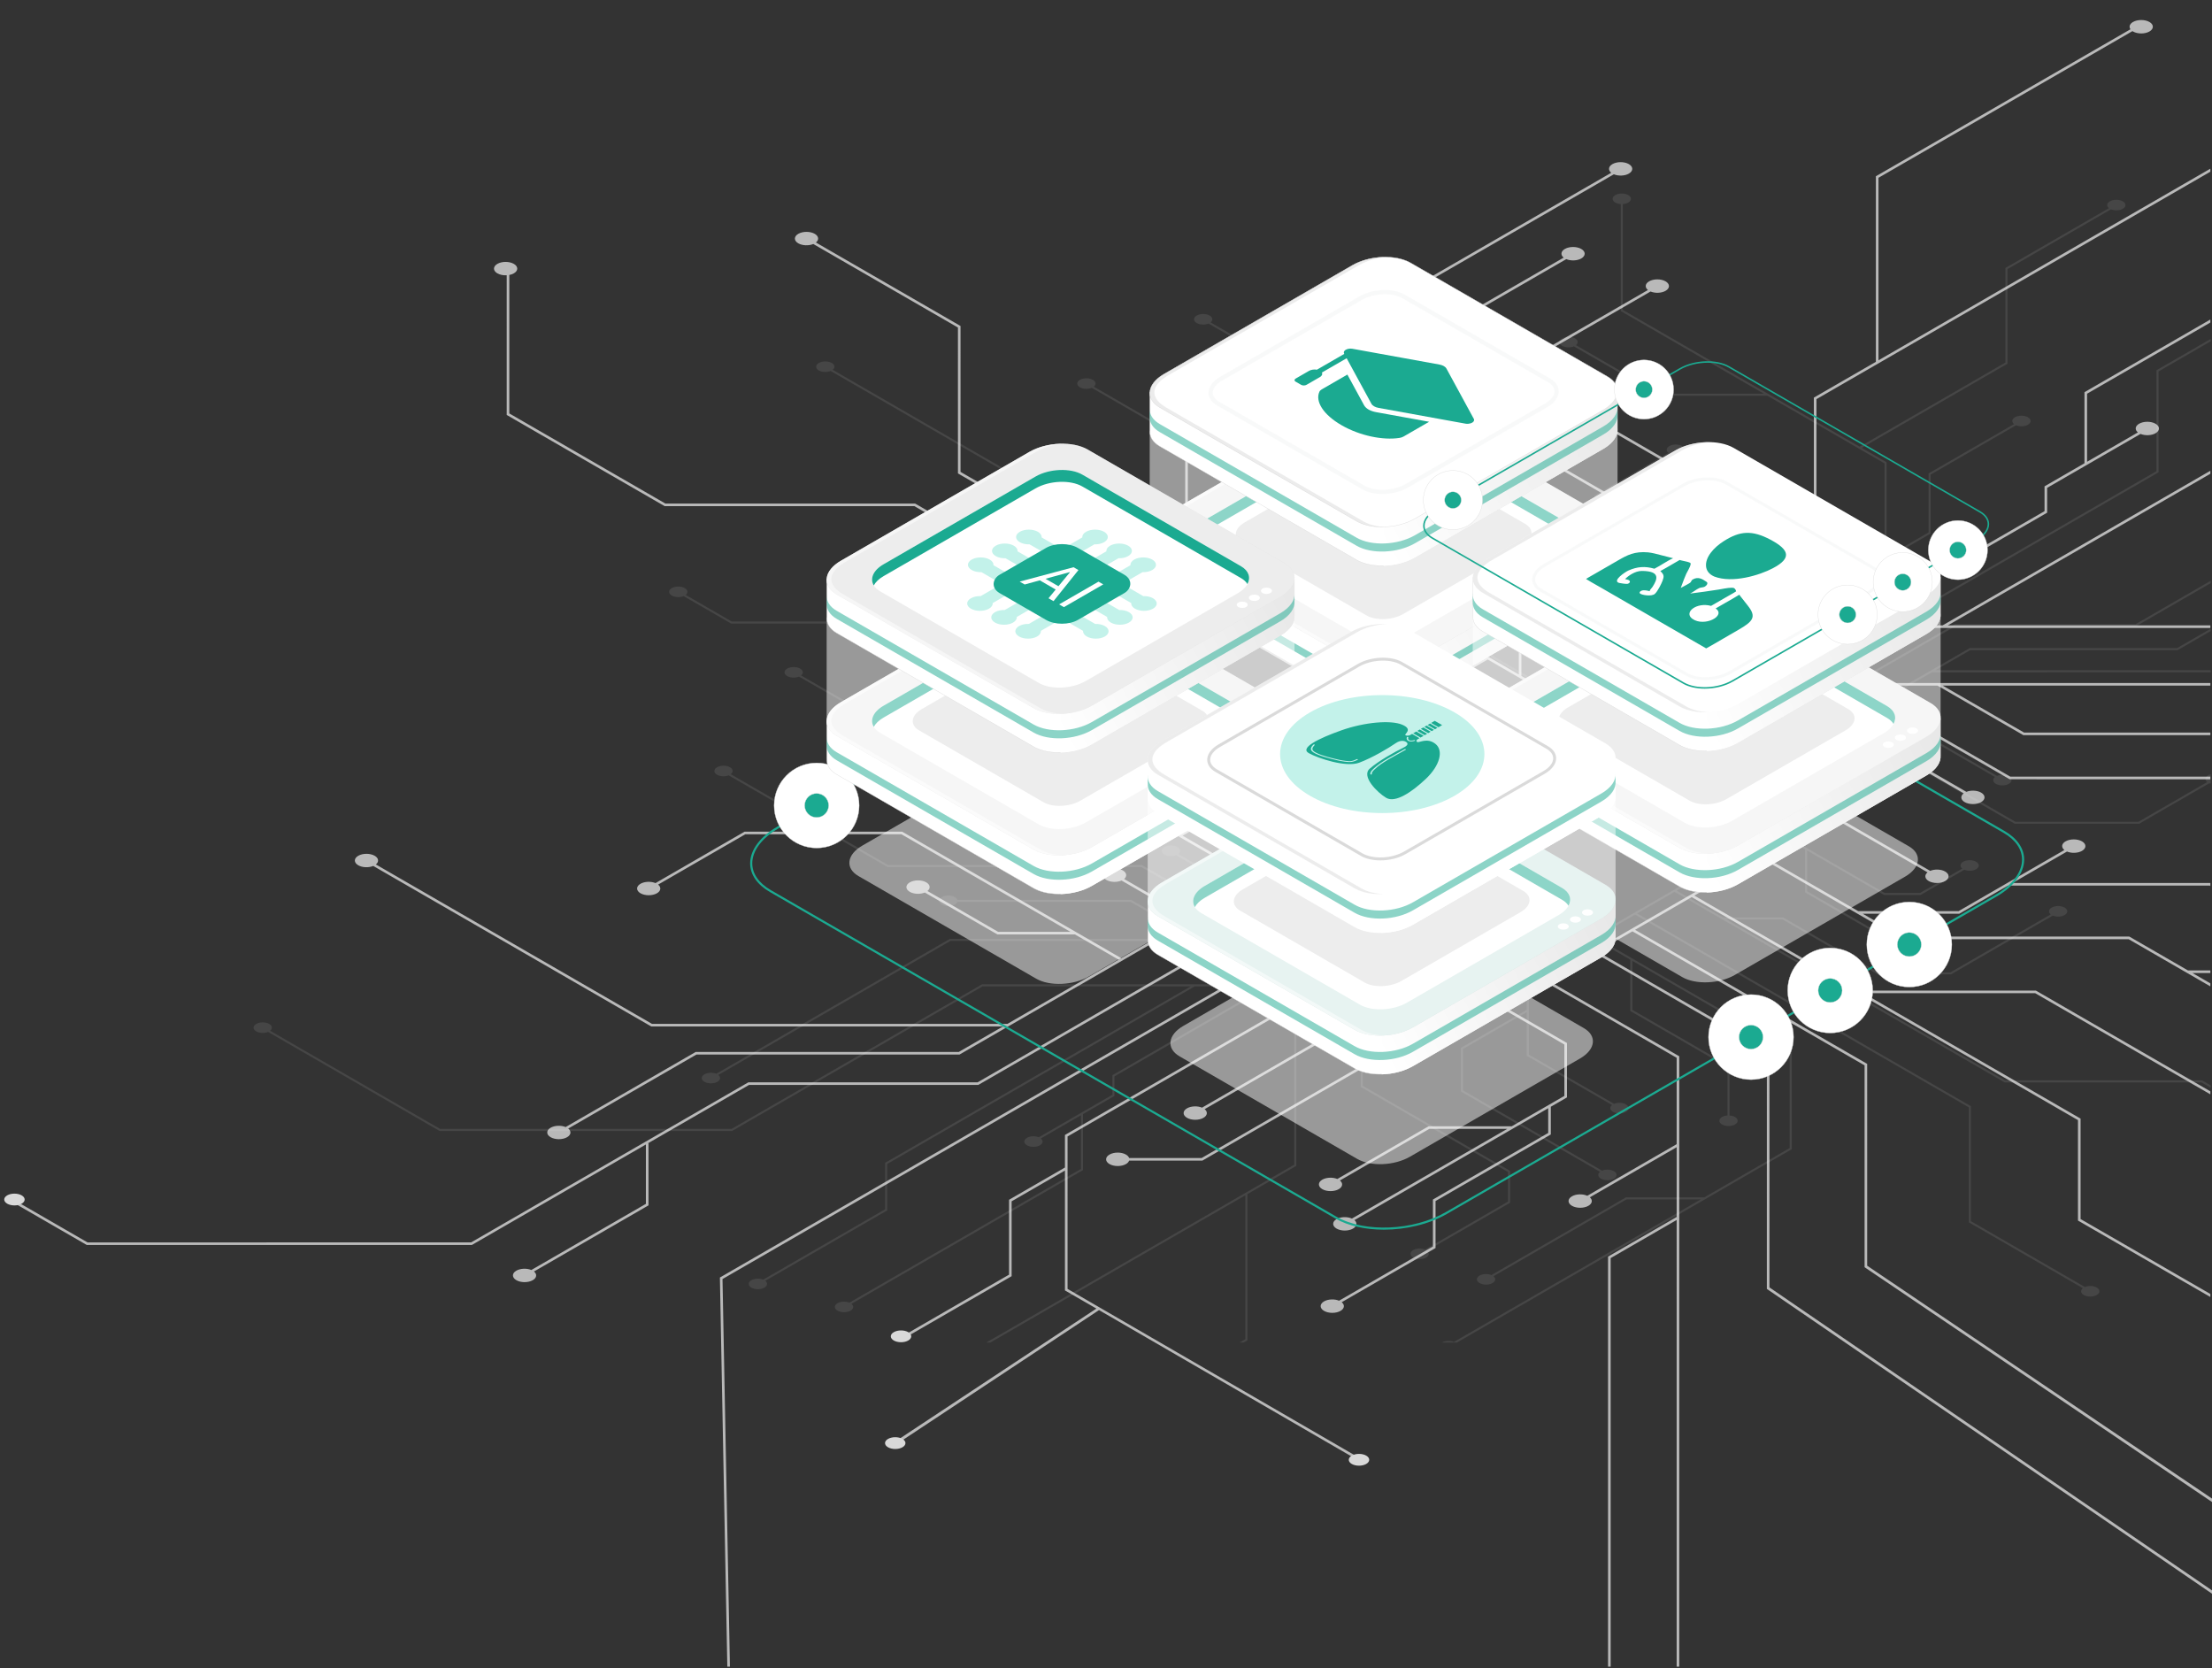 <?xml version="1.0" encoding="UTF-8"?> <svg xmlns="http://www.w3.org/2000/svg" width="663" height="500" viewBox="0 0 663 500" fill="none"><rect x="0" y="0" width="663" height="500" fill="#333333" stroke="none"/><g clip-path="url(#clip0_1866_2388)"><path opacity="0.8" d="M644.251 6.589C642.89 5.804 640.683 5.804 639.322 6.589C638.299 7.18 638.045 8.046 638.56 8.773L562.256 52.828L562.255 108.438L543.666 119.17L543.664 179.658L479.988 216.421L470.065 210.692L519.167 182.343L519.169 149.185L518.973 149.072L463.145 116.841V105.596L494.717 87.367C496.079 87.937 497.989 87.873 499.216 87.164C500.577 86.378 500.577 85.104 499.216 84.318C497.855 83.532 495.648 83.532 494.287 84.318C493.06 85.027 492.95 86.129 493.936 86.916L462.364 105.145V117.29L462.559 117.403L518.387 149.634L518.386 181.892L481.286 203.312L481.287 189.498L498.295 179.679C499.657 180.248 501.567 180.185 502.794 179.476C504.155 178.69 504.155 177.416 502.794 176.63C501.433 175.844 499.226 175.844 497.865 176.63C496.638 177.339 496.528 178.441 497.514 179.228L480.506 189.048L480.504 203.763L469.282 210.242L456.014 202.581L456.015 178.523L481.042 164.072L481.043 147.441L480.848 147.328L428.161 116.91C429.148 116.123 429.038 115.021 427.81 114.312C426.449 113.526 424.242 113.526 422.881 114.312C421.52 115.098 421.52 116.372 422.881 117.158C424.108 117.866 426.018 117.929 427.38 117.361L480.262 147.891V163.622L456.015 177.621V161.039L455.819 160.925L423.584 142.315C424.571 141.528 424.461 140.426 423.233 139.717C421.872 138.931 419.665 138.931 418.304 139.717C416.943 140.503 416.943 141.777 418.304 142.562C419.531 143.271 421.441 143.334 422.803 142.765L455.233 161.487L455.232 202.128L445.912 196.747L430.556 205.613L416.647 197.582V178.07L416.452 177.957L379.683 156.729V138.334C380.44 138.285 381.177 138.102 381.757 137.767C383.118 136.981 383.118 135.707 381.757 134.921C380.396 134.135 378.189 134.135 376.828 134.921C375.467 135.707 375.467 136.981 376.828 137.767C377.409 138.103 378.145 138.286 378.903 138.334L378.901 157.179L379.097 157.292L415.866 178.52V197.131L356.025 162.582L356.026 125.958L388.481 107.22L418.264 107.219L418.354 107.167L469.459 77.662C470.821 78.231 472.731 78.168 473.958 77.459C475.319 76.673 475.319 75.399 473.958 74.613C472.597 73.827 470.39 73.827 469.029 74.613C467.802 75.322 467.692 76.424 468.678 77.211L418.053 106.439L389.83 106.44L483.717 52.235C485.079 52.804 486.989 52.741 488.216 52.032C489.576 51.246 489.576 49.972 488.216 49.186C486.855 48.4 484.648 48.4 483.287 49.186C482.06 49.895 481.95 50.997 482.935 51.784L355.244 125.507L355.242 163.031L355.438 163.144L429.773 206.061L414.811 214.699L287.897 141.425L287.898 97.702L287.703 97.589L244.552 72.678C245.538 71.891 245.429 70.789 244.201 70.08C242.84 69.294 240.633 69.294 239.272 70.08C237.911 70.866 237.911 72.14 239.272 72.926C240.499 73.635 242.409 73.698 243.771 73.129L287.126 98.16L287.124 141.883L287.32 141.996L414.038 215.157L399.795 223.38L274.286 150.917L199.438 150.918L152.658 123.91L152.659 82.404C153.152 82.309 153.619 82.155 154.012 81.928C155.373 81.142 155.373 79.868 154.012 79.082C152.651 78.296 150.444 78.296 149.083 79.082C147.722 79.868 147.722 81.142 149.083 81.928C149.848 82.37 150.88 82.553 151.878 82.499L151.877 124.36L152.073 124.473L199.228 151.699H274.076L380.026 212.869L358.716 212.871L322.556 191.994H294.702L294.612 192.046L255.982 214.349C254.619 213.779 252.71 213.843 251.483 214.552C250.122 215.338 250.122 216.612 251.483 217.398C252.844 218.184 255.051 218.184 256.412 217.398C257.639 216.689 257.749 215.587 256.762 214.8L294.911 192.775H322.346L358.506 213.652L381.377 213.651L399.014 223.834L360.996 245.784L350.185 239.542V223.16L322.722 207.304C323.709 206.517 323.599 205.415 322.372 204.706C321.011 203.92 318.804 203.92 317.443 204.706C316.082 205.492 316.082 206.766 317.443 207.552C318.67 208.261 320.58 208.324 321.943 207.754L349.406 223.61V239.091L320.119 222.182H306.249L306.159 222.235L289.625 231.781C288.263 231.211 286.353 231.275 285.125 231.984C283.764 232.77 283.764 234.044 285.125 234.83C286.486 235.615 288.693 235.615 290.054 234.83C291.281 234.121 291.39 233.019 290.404 232.232L306.458 222.963H319.908L360.216 246.235L352.893 250.462L376.262 263.954L365.321 270.27H348.772L336.931 263.435C337.874 262.65 337.747 261.567 336.536 260.868C335.176 260.082 332.968 260.082 331.608 260.868C330.247 261.654 330.247 262.928 331.608 263.714C332.852 264.432 334.795 264.485 336.16 263.89L348.562 271.051H363.969L336.063 287.162L270.408 249.255L223.165 249.256L223.075 249.309L196.476 264.665C195.114 264.096 193.203 264.159 191.976 264.867C190.615 265.653 190.615 266.927 191.976 267.713C193.337 268.499 195.544 268.499 196.905 267.713C198.132 267.004 198.242 265.902 197.256 265.115L223.376 250.036L270.199 250.034L320.838 279.271H299.163L277.976 267.039C278.962 266.252 278.853 265.15 277.625 264.441C276.265 263.656 274.058 263.656 272.697 264.441C271.336 265.227 271.336 266.501 272.697 267.287C273.924 267.996 275.833 268.059 277.195 267.49L298.952 280.051H322.189L335.284 287.612L301.951 306.857L195.421 306.858L112.659 259.076C113.646 258.289 113.536 257.187 112.309 256.478C110.948 255.692 108.741 255.692 107.38 256.478C106.019 257.264 106.019 258.538 107.38 259.324C108.607 260.033 110.517 260.095 111.88 259.526L195.211 307.638L300.6 307.637L287.377 315.271L208.52 315.273L208.43 315.325L169.541 337.778C168.179 337.209 166.269 337.272 165.041 337.98C163.68 338.766 163.68 340.04 165.041 340.826C166.402 341.612 168.609 341.612 169.97 340.826C171.197 340.117 171.307 339.015 170.321 338.228L208.73 316.053L287.589 316.052L287.679 315.999L377.044 264.404L386.967 270.132L293.011 324.378H224.3L224.21 324.43L141.213 372.349L26.23 372.35L4 359.514V360.415L26.017 373.127L141.419 373.126L141.509 373.073L193.594 343.001L193.593 360.799L159.261 380.622C157.899 380.052 155.99 380.116 154.762 380.824C153.401 381.609 153.401 382.884 154.762 383.669C156.122 384.455 158.33 384.455 159.69 383.669C160.917 382.96 161.027 381.858 160.042 381.072L194.373 361.249L194.374 342.654H194.195L224.506 325.155H293.218L293.308 325.102L387.744 270.58L399.013 277.086L215.774 382.878L218 499.5H218.78L216.554 383.329L399.794 277.537L413.719 285.576L319.197 340.149V349.905L302.439 359.58V382.02L269.94 400.782C270.173 400.916 270.719 401.232 270.719 401.232L303.218 382.47V360.031L319.196 350.806L319.195 386.738L328.626 392.183L268.38 432H269.94L329.407 392.634L405.967 437H407.527L319.976 386.288L319.977 340.599L414.498 286.026L427.174 293.345L360.283 331.965C358.921 331.395 357.012 331.458 355.784 332.167C354.423 332.952 354.423 334.227 355.784 335.012C357.144 335.798 359.351 335.798 360.712 335.012C361.939 334.303 362.049 333.201 361.064 332.415L427.955 293.795L440.192 300.861L360.178 347.058H338.432C338.303 346.679 337.985 346.318 337.478 346.026C336.117 345.24 333.91 345.24 332.549 346.026C331.188 346.812 331.188 348.086 332.549 348.872C333.91 349.658 336.117 349.658 337.478 348.872C337.986 348.579 338.303 348.218 338.432 347.839H360.386L360.478 347.786L440.972 301.313L445.913 304.166L449.715 301.971L468.886 313.039V328.443L453.047 337.587V337.545H428.193L428.103 337.598L400.831 353.344C399.469 352.774 397.559 352.838 396.332 353.547C394.971 354.333 394.971 355.607 396.332 356.392C397.693 357.178 399.9 357.178 401.261 356.392C402.488 355.683 402.598 354.581 401.611 353.794L428.402 338.326H451.768L405.205 365.208C403.838 364.592 401.867 364.64 400.609 365.365C399.248 366.151 399.248 367.425 400.609 368.21C401.97 368.996 404.177 368.996 405.538 368.21C406.735 367.518 406.877 366.451 405.967 365.668L464.045 332.137V339.548L429.491 359.499V373.584L401.359 389.826C399.997 389.257 398.087 389.32 396.859 390.028C395.498 390.814 395.498 392.088 396.859 392.874C398.22 393.66 400.427 393.66 401.788 392.874C403.015 392.165 403.125 391.063 402.139 390.276L430.273 374.034V359.949L464.827 339.998V331.686L469.667 328.892V312.588L450.495 301.52L463.094 294.245L502.542 317.021L502.541 342.913L475.756 358.378C474.388 357.763 472.417 357.809 471.159 358.535C469.798 359.321 469.798 360.595 471.159 361.381C472.52 362.167 474.727 362.167 476.088 361.381C477.285 360.69 477.427 359.622 476.518 358.839L502.542 343.814L502.541 364.73L481.982 376.599L481.981 499.5H482.761L482.762 377.048L502.541 365.629L502.54 499.5H503.321L503.323 316.57L463.874 293.794L478.021 285.627L529.58 315.394L529.577 386.289L681.22 490.104V491.5H682V489.653L530.358 385.838L530.36 314.943L478.801 285.176L489.287 279.122L558.87 319.295L558.869 379.783L724.195 491.5H725.755L559.648 379.334L559.649 318.846L490.066 278.673L507.06 268.861L622.831 335.701L622.829 365.8L662.505 388.707V387.806L623.61 365.35L623.611 335.251L558.492 297.654H609.992L662.505 327.974V327.074L610.199 296.875H557.139L507.838 268.411L527.588 257.008L569.967 281.476L638.012 281.475L662.505 295.616V294.715L657.138 291.616H662.505V290.835H655.785L638.222 280.696L570.176 280.697L558.318 273.85H587.246L587.337 273.798L601.848 265.419L662.305 265.418L662.505 265.533V264.638L603.201 264.639L619.537 255.207C620.899 255.777 622.809 255.713 624.036 255.004C625.396 254.218 625.396 252.944 624.036 252.158C622.675 251.372 620.468 251.372 619.107 252.158C617.88 252.867 617.77 253.969 618.757 254.756L587.039 273.068H556.968L528.37 256.557L538.938 250.456L532.138 246.53H551.905L577.745 261.447C576.758 262.234 576.868 263.336 578.095 264.045C579.456 264.831 581.663 264.831 583.024 264.045C584.385 263.259 584.385 261.985 583.024 261.199C581.797 260.49 579.887 260.427 578.525 260.996L552.115 245.749H530.787L516.325 237.399L525.218 232.265H540.994L554.863 224.257H565.214L588.587 237.752C587.538 238.541 587.625 239.672 588.876 240.394C590.237 241.18 592.444 241.18 593.805 240.394C595.166 239.608 595.166 238.334 593.805 237.548C592.601 236.853 590.738 236.775 589.382 237.31L565.423 223.477H554.655L540.786 231.484H526.571L555.003 215.069H570.355L602.355 233.544L662.505 233.545V232.765L602.562 232.766L570.562 214.291H554.792L554.7 214.343L515.544 236.951L505.269 231.019L549.516 205.472H580.725L606.47 220.337H662.505V219.557L606.681 219.558L582.285 205.473L662.505 205.472V204.692L549.308 204.693L549.218 204.746L504.491 230.569L492.817 223.829L554.519 188.206L662.505 188.205V187.425L583.813 187.426L662.505 141.992V141.092L582.253 187.426H555.086L613.587 153.65V146.206L641.579 130.045C642.941 130.614 644.851 130.551 646.078 129.842C647.439 129.056 647.439 127.782 646.078 126.996C644.717 126.21 642.51 126.21 641.149 126.996C639.922 127.705 639.812 128.807 640.798 129.594L625.556 138.394V117.993L662.505 96.662V95.761L624.778 117.543V138.844L612.808 145.755V153.199L553.828 187.251L554.023 187.591L492.037 223.378L480.768 216.872L544.445 180.109L544.446 119.621L662.505 51.46V50.559L563.035 107.989L563.036 53.28L639.167 9.325C639.221 9.362 639.264 9.401 639.323 9.435C640.684 10.221 642.891 10.221 644.252 9.435C645.612 8.649 645.612 7.375 644.251 6.589ZM537.376 250.457L445.913 303.264L354.453 250.459L445.916 197.653L537.376 250.457Z" fill="#DADADA"></path><path opacity="0.1" d="M662.618 101.577L646.36 110.964L646.359 141.209L501.931 224.593L490.956 218.257L565.457 175.242V167.552L578.665 159.926V142.239L604.28 127.45C605.354 127.899 606.859 127.849 607.826 127.29C608.899 126.671 608.899 125.667 607.826 125.047C606.754 124.428 605.015 124.428 603.941 125.047C602.974 125.605 602.888 126.475 603.665 127.095L578.05 141.884V159.57L565.457 166.84V138.519L565.303 138.43L558.024 134.227L601.697 109.012V80.656L632.722 62.743C633.796 63.192 635.301 63.142 636.268 62.583C637.342 61.964 637.342 60.96 636.268 60.34C635.196 59.721 633.456 59.721 632.384 60.34C631.417 60.898 631.331 61.768 632.108 62.387L601.082 80.299V108.656L557.409 133.87L486.406 92.876L486.407 61.155C487.004 61.117 487.583 60.972 488.042 60.708C489.114 60.089 489.115 59.084 488.042 58.464C486.97 57.845 485.23 57.845 484.158 58.464C483.086 59.083 483.085 60.087 484.158 60.708C484.616 60.972 485.196 61.116 485.792 61.155V93.23L485.946 93.319L528.653 117.977L497.529 117.978L472.362 103.448C473.139 102.828 473.052 101.96 472.085 101.401C471.012 100.782 469.273 100.782 468.2 101.401C467.128 102.02 467.128 103.024 468.2 103.644C469.168 104.203 470.673 104.252 471.746 103.805L497.363 118.595H529.703V118.586L564.842 138.873V174.885L490.34 217.898L480.351 212.131L533.073 181.69C534.146 182.139 535.652 182.089 536.619 181.531C537.691 180.912 537.691 179.908 536.619 179.288C535.547 178.669 533.807 178.669 532.734 179.288C531.767 179.847 531.68 180.715 532.457 181.335L479.734 211.774L470.088 206.205L533.155 169.794H550.295C550.397 170.092 550.647 170.377 551.047 170.609C552.119 171.228 553.859 171.228 554.932 170.609C556.004 169.99 556.004 168.985 554.932 168.366C553.86 167.747 552.12 167.747 551.047 168.366C550.646 168.596 550.397 168.881 550.295 169.179H532.989L532.918 169.22L469.471 205.85L465.578 203.602L465.424 203.69L462.582 205.331L447.471 196.608V184.467L459.956 177.259V177.29H479.545L501.111 164.839C502.184 165.288 503.69 165.239 504.657 164.68C505.729 164.061 505.729 163.057 504.657 162.438C503.585 161.819 501.845 161.819 500.772 162.438C499.805 162.997 499.718 163.866 500.495 164.485L479.379 176.676L460.965 176.677L497.664 155.488C498.742 155.974 500.296 155.937 501.287 155.364C502.36 154.745 502.36 153.741 501.287 153.121C500.214 152.502 498.475 152.502 497.402 153.121C496.458 153.665 496.346 154.508 497.062 155.124L451.286 181.553V175.711L478.521 159.987V148.886L500.695 136.083C501.769 136.532 503.274 136.483 504.241 135.924C505.313 135.305 505.315 134.301 504.241 133.682C503.168 133.063 501.429 133.063 500.356 133.682C499.388 134.241 499.302 135.11 500.079 135.729L477.905 148.531V159.633L450.671 175.357V181.909L446.856 184.111L446.855 196.963L461.964 205.687L452.036 211.42L420.944 193.468L420.945 173.062L442.057 160.873C443.135 161.358 444.689 161.322 445.68 160.749C446.754 160.13 446.754 159.126 445.68 158.505C444.608 157.886 442.868 157.886 441.795 158.505C440.851 159.051 440.739 159.893 441.456 160.51L420.945 172.352V155.866L437.149 146.51V115.499C437.746 115.46 438.327 115.315 438.785 115.051C439.857 114.432 439.857 113.427 438.785 112.807C437.711 112.188 435.973 112.188 434.899 112.807C433.827 113.426 433.827 114.431 434.899 115.051C435.357 115.315 435.938 115.459 436.535 115.499V146.155L420.945 155.156L420.946 100.474H420.33L420.328 193.824L451.419 211.776L440.27 218.213L399.632 194.751L399.633 138.873L380.1 127.595L380.101 106.577L362.852 96.618C363.629 95.998 363.543 95.13 362.576 94.571C361.504 93.952 359.764 93.952 358.691 94.571C357.618 95.19 357.617 96.194 358.691 96.814C359.659 97.373 361.163 97.422 362.237 96.974L379.485 106.932V127.951L399.019 139.229L399.018 195.107L439.654 218.57L431.391 223.341L376.546 191.676L376.547 144.001L376.393 143.912L327.847 115.885C328.625 115.265 328.539 114.396 327.572 113.837C326.499 113.218 324.76 113.218 323.687 113.837C322.614 114.456 322.613 115.46 323.687 116.08C324.655 116.639 326.159 116.688 327.233 116.239L375.933 144.355L375.931 192.031L376.085 192.12L430.775 223.695L417.383 231.427L326.134 178.745V155.021L325.979 154.932L249.587 110.827C250.364 110.207 250.279 109.338 249.311 108.781C248.238 108.162 246.499 108.162 245.426 108.781C244.353 109.4 244.353 110.404 245.426 111.023C246.392 111.581 247.898 111.631 248.972 111.183L325.517 155.376V179.1L325.672 179.189L376.841 208.732L336.252 208.733L289.263 181.605C290.04 180.985 289.955 180.115 288.987 179.557C287.914 178.938 286.175 178.938 285.102 179.557C284.029 180.176 284.029 181.18 285.102 181.799C286.07 182.358 287.574 182.408 288.648 181.958L336.085 209.348L377.905 209.347L416.763 231.782L401.197 240.769L367.796 221.485H314.162L253.162 186.266L219.321 186.267L205.524 178.301C206.301 177.681 206.215 176.813 205.248 176.254C204.176 175.635 202.436 175.635 201.363 176.254C200.29 176.873 200.29 177.878 201.363 178.498C202.33 179.056 203.835 179.106 204.909 178.657L219.156 186.883L252.996 186.882L299.09 213.494H259.284L240.11 202.425C240.887 201.804 240.802 200.936 239.834 200.378C238.761 199.759 237.022 199.759 235.949 200.378C234.876 200.997 234.876 202.001 235.949 202.621C236.915 203.18 238.42 203.229 239.495 202.781L259.119 214.111H300.163L314.003 222.102H367.636L376.983 227.498H354.182L354.111 227.539L342.674 234.143L295.022 234.144L281.58 226.383H254.625C254.523 226.086 254.273 225.8 253.873 225.569C252.801 224.95 251.061 224.95 249.988 225.569C248.916 226.188 248.916 227.192 249.988 227.811C251.06 228.43 252.8 228.43 253.873 227.811C254.274 227.581 254.524 227.295 254.625 226.997H281.415L294.857 234.757L341.609 234.756L328.733 242.191C327.659 241.742 326.154 241.792 325.186 242.35C324.113 242.969 324.113 243.973 325.186 244.592C326.258 245.212 327.998 245.212 329.07 244.592C330.037 244.033 330.124 243.165 329.348 242.545L354.347 228.111H378.047L400.586 241.124L392.258 245.932L392.72 246.199L397.617 249.026L382.038 249.027L361.671 237.268C362.449 236.648 362.362 235.78 361.395 235.221C360.323 234.602 358.583 234.602 357.511 235.221C356.439 235.84 356.437 236.845 357.511 237.464C358.478 238.022 359.982 238.072 361.057 237.624L381.873 249.643L398.683 249.642L410.083 256.223L403.072 260.271H390.638L390.567 260.312L379.707 266.582H371.549L353.126 255.946C353.953 255.323 353.885 254.433 352.898 253.864C351.826 253.244 350.086 253.244 349.014 253.864C347.942 254.483 347.942 255.487 349.014 256.106C349.962 256.654 351.431 256.715 352.5 256.294L371.384 267.196H379.871L379.943 267.156L390.804 260.886H402.006L379.597 273.823H367.498L342.275 259.261H266.215L219.037 232.023C219.854 231.402 219.782 230.515 218.8 229.948C217.728 229.328 215.988 229.328 214.915 229.948C213.842 230.567 213.842 231.571 214.915 232.19C215.867 232.74 217.342 232.799 218.413 232.373L266.05 259.876H342.111L367.334 274.438H379.763L379.834 274.397L410.698 256.578L418.795 261.252L383.92 281.388H359.323L339.029 269.671L286.945 269.672C286.844 269.374 286.594 269.089 286.194 268.858C285.121 268.239 283.382 268.239 282.309 268.858C281.237 269.477 281.237 270.481 282.309 271.1C283.382 271.72 285.121 271.72 286.195 271.1C286.594 270.87 286.844 270.585 286.946 270.287L338.864 270.286L358.091 281.387H284.7L284.63 281.428L214.689 321.808C213.615 321.359 212.11 321.41 211.143 321.969C210.07 322.587 210.07 323.592 211.143 324.212C212.215 324.831 213.954 324.831 215.027 324.212C215.994 323.653 216.08 322.785 215.304 322.165L284.866 282.003H384.086L384.157 281.962L419.411 261.608L428.611 266.919L379.979 294.997H294.347L294.277 295.038L219.291 338.331L131.92 338.332L80.967 308.914C81.743 308.294 81.656 307.425 80.689 306.867C79.617 306.248 77.878 306.248 76.804 306.867C75.732 307.486 75.732 308.49 76.804 309.11C77.771 309.669 79.276 309.718 80.35 309.27L131.754 338.948L219.455 338.947L219.526 338.906L294.512 295.613H356.889L265.297 348.493L265.296 362.414L228.76 383.507C227.686 383.058 226.182 383.109 225.215 383.667C224.143 384.286 224.143 385.29 225.215 385.91C226.287 386.529 228.027 386.529 229.1 385.91C230.068 385.352 230.154 384.483 229.377 383.863L265.912 362.769L265.913 348.849L358.121 295.613H379.53L333.423 322.234V328.101L311.359 340.84C310.286 340.391 308.78 340.442 307.813 341C306.74 341.619 306.74 342.624 307.813 343.243C308.886 343.862 310.625 343.862 311.697 343.243C312.664 342.684 312.751 341.816 311.974 341.196L323.986 334.261V350.338L254.584 390.407C253.51 389.958 252.005 390.009 251.038 390.566C249.966 391.185 249.966 392.189 251.038 392.809C252.11 393.428 253.85 393.428 254.923 392.809C255.89 392.251 255.977 391.382 255.2 390.763L324.601 350.694V333.905L334.036 328.458V322.591L380.523 295.751L380.37 295.484L429.226 267.276L438.108 272.404L387.918 301.386L387.917 349.062L295.608 402.357H296.839L373.267 358.232L373.266 401.351L371.524 402.357H372.755L373.88 401.707L373.881 357.877L388.533 349.418L388.534 301.743L438.724 272.765L446.544 277.279L407.843 299.623V325.759L407.996 325.848L452 351.252V360.115L427.115 374.482C426.042 374.033 424.537 374.084 423.57 374.642C422.498 375.261 422.497 376.266 423.57 376.885C424.642 377.504 426.382 377.504 427.455 376.885C428.422 376.326 428.509 375.457 427.732 374.838L452.617 360.471V350.897L452.463 350.808L408.459 325.404V299.979L437.701 283.097L437.7 293.984L424.294 301.724C423.221 301.275 421.716 301.325 420.748 301.884C419.676 302.503 419.676 303.507 420.748 304.127C421.82 304.746 423.56 304.746 424.633 304.127C425.6 303.569 425.687 302.701 424.911 302.081L438.316 294.341V282.742L447.161 277.636L457.619 283.673L457.618 302.636L437.891 314.025V327.134L438.045 327.223L479.571 351.198C478.794 351.819 478.881 352.687 479.848 353.245C480.92 353.864 482.66 353.864 483.732 353.245C484.805 352.626 484.805 351.622 483.732 351.003C482.765 350.444 481.26 350.394 480.186 350.843L438.505 326.779V314.38L457.616 303.347V316.417L483.176 331.176C482.399 331.796 482.486 332.664 483.453 333.222C484.526 333.841 486.265 333.841 487.337 333.222C488.41 332.603 488.41 331.599 487.337 330.98C486.369 330.422 484.865 330.372 483.791 330.82L458.23 316.062L458.231 284.03L465.577 288.271L465.731 288.183L477.68 281.284L488.642 287.613V302.994L517.777 319.814V334.312C517.18 334.351 516.6 334.495 516.143 334.76C515.07 335.38 515.07 336.383 516.143 337.003C517.216 337.622 518.954 337.622 520.028 337.003C521.1 336.384 521.101 335.38 520.028 334.76C519.57 334.495 518.99 334.352 518.393 334.312V319.459L489.258 302.638L489.259 287.969L536.426 315.2L536.425 344.066L510.844 358.835H487.368L487.297 358.876L447.016 382.133C445.943 381.684 444.437 381.734 443.47 382.293C442.398 382.913 442.398 383.916 443.47 384.536C444.542 385.155 446.282 385.155 447.355 384.536C448.322 383.978 448.409 383.11 447.633 382.49L487.534 359.452H509.777L435.777 402.176C434.704 401.727 433.198 401.777 432.231 402.336C432.217 402.345 432.207 402.354 432.194 402.362H436.687L537.039 344.424L537.04 314.847L536.887 314.758L478.297 280.932L490.088 274.124L590.12 331.878V366.339L624.291 386.069C623.514 386.689 623.601 387.557 624.569 388.115C625.641 388.734 627.381 388.734 628.453 388.115C629.525 387.496 629.525 386.492 628.453 385.872C627.486 385.313 625.981 385.264 624.907 385.713L590.735 365.983V331.521L590.581 331.432L490.703 273.768L501.929 267.287L600.854 324.402H659.848L662.617 326V325.29L660.014 323.786H601.02L517.512 275.572H534.307L562.809 292.027L584.762 292.026L584.833 291.986L615.282 274.407C616.355 274.856 617.86 274.805 618.828 274.247C619.9 273.628 619.9 272.623 618.828 272.003C617.755 271.384 616.016 271.384 614.943 272.003C613.976 272.562 613.889 273.43 614.665 274.05L584.596 291.411L562.972 291.412L534.471 274.957H516.446L502.544 266.931L532.51 249.629L541.031 254.549L541.03 267.462L562.676 279.959C561.899 280.579 561.986 281.447 562.954 282.006C564.027 282.625 565.765 282.625 566.839 282.006C567.911 281.387 567.911 280.383 566.839 279.764C565.872 279.205 564.366 279.156 563.293 279.604L541.647 267.106V254.904L564.73 268.231H575.662L575.733 268.191L588.766 260.667C589.839 261.115 591.344 261.066 592.311 260.507C593.383 259.888 593.383 258.884 592.311 258.264C591.239 257.645 589.499 257.645 588.426 258.264C587.459 258.822 587.372 259.691 588.149 260.312L575.496 267.617H564.895L533.125 249.274L538.896 245.942L538.435 245.675L520.478 235.308L529.102 230.329H542.144L551.476 235.717C550.733 236.336 550.833 237.189 551.786 237.74C552.859 238.359 554.598 238.359 555.672 237.74C556.744 237.121 556.744 236.117 555.672 235.497C554.692 234.931 553.161 234.889 552.084 235.356L542.308 229.712H530.167L552.16 217.015L603.909 246.892H641.146L641.217 246.852L662.183 234.747C662.317 234.803 662.471 234.827 662.616 234.868V232.038C662.338 232.113 662.074 232.212 661.844 232.345C660.877 232.903 660.79 233.772 661.566 234.392L640.98 246.278H604.077L564.167 223.235L581.249 223.234L597.948 232.876C597.171 233.496 597.257 234.365 598.224 234.923C599.297 235.542 601.036 235.542 602.109 234.923C603.182 234.304 603.182 233.3 602.109 232.681C601.142 232.122 599.638 232.073 598.564 232.52L581.416 222.62L563.104 222.621L552.781 216.661L579.053 201.494L662.618 201.485V200.869L580.116 200.87L590.538 194.854L652.694 194.853L652.765 194.812L662.619 189.123V188.413L652.529 194.238L590.374 194.239L590.302 194.28L519.864 234.947L512.044 230.433L586.099 187.678L640.258 187.677L640.329 187.637L662.618 174.766V174.055L640.092 187.06L585.933 187.062L585.862 187.102L511.428 230.076L502.547 224.949L646.973 141.563L646.974 111.318L662.618 102.287V101.577ZM537.668 245.937L465.577 287.559L393.489 245.939L465.579 204.318L537.668 245.937Z" fill="#F2F4F4"></path><path d="M414.785 368.536C409.342 368.536 404.144 367.439 400.267 365.201L230.723 267.314C226.931 265.123 224.842 262.082 224.842 258.748C224.842 254.738 227.85 250.701 233.097 247.671L397.887 152.531C407.745 146.837 422.722 146.225 431.274 151.159L600.819 249.046C604.611 251.236 606.7 254.278 606.7 257.613C606.7 261.621 603.692 265.658 598.445 268.689L433.653 363.83C428.264 366.941 421.346 368.536 414.785 368.536ZM400.585 364.651C408.961 369.486 423.651 368.87 433.336 363.28L598.126 268.138C603.171 265.225 606.064 261.388 606.064 257.613C606.064 254.515 604.088 251.667 600.5 249.597L430.955 151.71C422.579 146.873 407.888 147.491 398.203 153.081L233.413 248.222C228.368 251.134 225.476 254.971 225.476 258.746C225.476 261.845 227.452 264.691 231.04 266.763L400.585 364.651Z" fill="#1BAA91"></path><path d="M373.802 179.552C380.87 179.552 386.599 173.823 386.599 166.755C386.599 159.687 380.87 153.958 373.802 153.958C366.734 153.958 361.005 159.687 361.005 166.755C361.005 173.823 366.734 179.552 373.802 179.552Z" fill="white"></path><path d="M373.802 170.403C375.817 170.403 377.45 168.77 377.45 166.755C377.45 164.74 375.817 163.106 373.802 163.106C371.787 163.106 370.153 164.74 370.153 166.755C370.153 168.77 371.787 170.403 373.802 170.403Z" fill="#1BAA91"></path><path d="M244.774 228.65C251.814 228.65 257.521 234.357 257.521 241.397C257.521 248.437 251.814 254.144 244.774 254.144C237.734 254.144 232.027 248.437 232.027 241.397C232.027 234.357 237.735 228.65 244.774 228.65Z" fill="url(#paint0_linear_1866_2388)" stroke="#DADADA" stroke-width="0.1"></path><path d="M244.772 237.799C246.76 237.799 248.371 239.409 248.371 241.397C248.371 243.385 246.76 244.996 244.772 244.996C242.786 244.996 241.174 243.385 241.174 241.397C241.174 239.411 242.785 237.799 244.772 237.799Z" fill="#1BAA91" stroke="#DADADA" stroke-width="0.1"></path><path d="M524.834 298.072C531.874 298.072 537.581 303.779 537.581 310.819C537.581 317.859 531.874 323.566 524.834 323.566C517.794 323.566 512.087 317.859 512.087 310.819C512.087 303.779 517.794 298.072 524.834 298.072Z" fill="white" stroke="#DADADA" stroke-width="0.1"></path><path d="M524.834 307.22C526.821 307.22 528.433 308.831 528.433 310.819C528.433 312.806 526.821 314.417 524.834 314.417C522.847 314.417 521.235 312.806 521.235 310.819C521.235 308.831 522.847 307.22 524.834 307.22Z" fill="#1BAA91" stroke="#DADADA" stroke-width="0.1"></path><path d="M548.559 284.093C555.599 284.093 561.306 289.8 561.306 296.84C561.306 303.88 555.599 309.587 548.559 309.587C541.519 309.587 535.812 303.88 535.812 296.84C535.812 289.8 541.519 284.093 548.559 284.093Z" fill="white" stroke="#DADADA" stroke-width="0.1"></path><path d="M548.559 293.242C550.546 293.242 552.157 294.853 552.157 296.84C552.157 298.828 550.546 300.439 548.559 300.439C546.571 300.439 544.96 298.828 544.96 296.84C544.96 294.853 546.571 293.242 548.559 293.242Z" fill="#1BAA91" stroke="#DADADA" stroke-width="0.1"></path><path d="M572.279 270.325C579.319 270.325 585.026 276.032 585.026 283.072C585.026 290.112 579.319 295.819 572.279 295.819C565.239 295.819 559.532 290.112 559.532 283.072C559.532 276.032 565.239 270.325 572.279 270.325Z" fill="white" stroke="#DADADA" stroke-width="0.1"></path><path d="M572.279 279.474C574.267 279.475 575.878 281.086 575.878 283.072C575.878 285.059 574.267 286.671 572.279 286.671C570.291 286.671 568.681 285.06 568.681 283.072C568.681 281.148 570.192 279.575 572.094 279.479L572.279 279.474Z" fill="#1BAA91" stroke="#DADADA" stroke-width="0.1"></path><path opacity="0.5" d="M407.391 237.328L354.135 206.581C350.089 204.245 350.596 200.163 355.269 197.466L406.256 168.028C410.929 165.33 417.997 165.038 422.045 167.374L475.301 198.121C479.347 200.458 478.84 204.539 474.167 207.237L423.18 236.674C418.506 239.372 411.437 239.665 407.391 237.328Z" fill="white"></path><path d="M484.818 170.888V159.877H456.412L422.829 140.489C418.347 137.901 410.518 138.225 405.342 141.213L373.015 159.877H344.59V171.512H344.613C344.484 173.263 345.462 174.953 347.616 176.196L406.602 210.251C411.084 212.838 418.913 212.514 424.088 209.527L480.56 176.923C483.546 175.2 484.985 172.967 484.818 170.888Z" fill="white"></path><path d="M422.83 140.488C420.676 139.243 417.746 138.679 414.711 138.754V211.986C417.992 211.907 421.398 211.08 424.088 209.527L480.561 176.923C483.546 175.2 484.987 172.967 484.819 170.889V159.878H456.414L422.83 140.488Z" fill="url(#paint1_linear_1866_2388)"></path><path d="M406.602 198.617L347.616 164.562C343.134 161.974 343.695 157.454 348.871 154.466L405.344 121.862C410.519 118.875 418.348 118.549 422.83 121.138L481.816 155.193C486.298 157.781 485.737 162.301 480.561 165.289L424.088 197.893C418.912 200.88 411.083 201.206 406.602 198.617Z" fill="#DADADA"></path><path opacity="0.5" d="M406.602 198.617L347.616 164.562C343.134 161.974 343.695 157.454 348.871 154.466L405.344 121.862C410.519 118.875 418.348 118.549 422.83 121.138L481.816 155.193C486.298 157.781 485.737 162.301 480.561 165.289L424.088 197.893C418.912 200.88 411.083 201.206 406.602 198.617Z" fill="white"></path><path d="M408.179 191.09L360.655 163.652C357.043 161.566 357.497 157.926 361.666 155.517L407.166 129.248C411.336 126.842 417.644 126.58 421.255 128.664L468.779 156.102C472.391 158.187 471.937 161.828 467.768 164.236L422.268 190.505C418.099 192.914 411.791 193.175 408.179 191.09Z" fill="white"></path><path d="M361.664 159.077L407.165 132.807C411.334 130.4 417.642 130.138 421.253 132.223L468.777 159.661C469.67 160.176 470.311 160.786 470.712 161.449C471.76 159.523 471.155 157.476 468.777 156.103L421.253 128.665C417.641 126.58 411.334 126.841 407.165 129.25L361.664 155.519C358.524 157.332 357.494 159.844 358.719 161.865C359.261 160.865 360.241 159.899 361.664 159.077Z" fill="#1BAA91"></path><path opacity="0.5" d="M408.582 198.617L349.596 164.562C345.114 161.974 344.042 158.173 350.851 154.466L407.324 121.862C409.869 120.393 413.055 119.571 416.171 119.42C412.467 119.252 408.433 120.078 405.344 121.862L348.871 154.466C343.695 157.454 343.134 161.974 347.616 164.562L406.602 198.617C408.88 199.932 412.022 200.491 415.241 200.335C412.74 200.222 410.388 199.66 408.582 198.617Z" fill="white"></path><path opacity="0.5" d="M480.56 170.207L424.088 202.811C418.912 205.798 411.084 206.124 406.602 203.535L347.616 169.48C345.462 168.236 344.486 166.545 344.613 164.794H344.59V167.205H344.613C344.484 168.956 345.462 170.646 347.616 171.891L406.602 205.946C411.084 208.533 418.913 208.209 424.088 205.221L480.56 172.617C483.546 170.894 484.987 168.661 484.819 166.584V164.173C484.985 166.249 483.546 168.482 480.56 170.207Z" fill="#1BAA91"></path><path d="M470.32 166.995C470.964 167.366 470.964 167.97 470.32 168.341C469.675 168.712 468.632 168.712 467.989 168.341C467.345 167.97 467.345 167.366 467.989 166.995C468.632 166.623 469.675 166.623 470.32 166.995Z" fill="white"></path><path d="M473.951 164.898C474.595 165.27 474.595 165.873 473.951 166.244C473.306 166.615 472.263 166.615 471.62 166.244C470.976 165.873 470.976 165.27 471.62 164.898C472.263 164.527 473.306 164.527 473.951 164.898Z" fill="white"></path><path d="M477.58 162.803C478.224 163.174 478.224 163.778 477.58 164.149C476.935 164.521 475.892 164.521 475.249 164.149C474.605 163.778 474.605 163.174 475.249 162.803C475.893 162.431 476.936 162.431 477.58 162.803Z" fill="white"></path><path opacity="0.5" d="M310.567 293.305L257.311 262.558C253.265 260.221 253.772 256.14 258.444 253.442L309.432 224.005C314.105 221.307 321.173 221.014 325.219 223.351L378.475 254.098C382.521 256.435 382.014 260.515 377.342 263.213L326.354 292.65C321.683 295.348 314.614 295.642 310.567 293.305Z" fill="white"></path><path d="M317.524 194.785C320.485 194.663 323.366 195.152 325.553 196.275L325.98 196.507L359.564 215.896L359.576 215.903H387.944V226.868C388.099 228.791 386.86 230.859 384.25 232.527L383.71 232.855L327.237 265.459C324.658 266.948 321.415 267.774 318.258 267.905C315.297 268.027 312.416 267.539 310.229 266.416L309.801 266.183L250.816 232.128C248.808 230.969 247.836 229.425 247.827 227.814L247.838 227.49L247.843 227.437H247.815V215.903H276.204L276.216 215.896L308.544 197.232C311.124 195.743 314.367 194.916 317.524 194.785Z" fill="white" stroke="#DADADA" stroke-width="0.1"></path><path d="M326.005 196.464C323.851 195.22 320.92 194.656 317.886 194.731V267.961C321.167 267.882 324.573 267.056 327.263 265.502L383.735 232.898C386.721 231.175 388.162 228.942 387.994 226.864V215.853H359.589L326.005 196.464Z" fill="white"></path><path d="M309.776 254.593L250.792 220.538C246.31 217.951 246.871 213.431 252.047 210.443L308.52 177.839C313.696 174.851 321.524 174.526 326.006 177.115L384.991 211.17C389.473 213.757 388.911 218.278 383.735 221.265L327.263 253.869C322.088 256.857 314.259 257.181 309.776 254.593Z" fill="#DADADA"></path><path opacity="0.5" d="M309.776 254.593L250.792 220.538C246.31 217.951 246.871 213.431 252.047 210.443L308.52 177.839C313.696 174.851 321.524 174.526 326.006 177.115L384.991 211.17C389.473 213.757 388.911 218.278 383.735 221.265L327.263 253.869C322.088 256.857 314.259 257.181 309.776 254.593Z" fill="white"></path><path d="M311.355 247.067L263.831 219.628C260.219 217.543 260.673 213.902 264.842 211.494L310.342 185.225C314.512 182.818 320.82 182.556 324.431 184.64L371.955 212.079C375.567 214.164 375.113 217.805 370.943 220.213L325.443 246.482C321.274 248.89 314.966 249.152 311.355 247.067Z" fill="white"></path><path d="M264.84 215.053L310.34 188.784C314.51 186.378 320.818 186.116 324.429 188.2L371.953 215.638C372.845 216.153 373.487 216.763 373.887 217.426C374.936 215.499 374.331 213.452 371.953 212.08L324.429 184.642C320.817 182.556 314.51 182.818 310.34 185.226L264.84 211.495C261.7 213.309 260.669 215.821 261.895 217.842C262.438 216.841 263.417 215.876 264.84 215.053Z" fill="#1BAA91"></path><path opacity="0.5" d="M311.758 254.594L252.772 220.538C248.29 217.951 247.219 214.15 254.028 210.443L310.5 177.839C313.046 176.37 316.232 175.548 319.348 175.397C315.643 175.229 311.61 176.055 308.52 177.839L252.047 210.443C246.872 213.431 246.309 217.951 250.791 220.538L309.776 254.594C312.055 255.909 315.196 256.468 318.415 256.312C315.917 256.199 313.564 255.637 311.758 254.594Z" fill="white"></path><path opacity="0.5" d="M383.738 226.182L327.265 258.786C322.089 261.773 314.261 262.099 309.779 259.51L250.794 225.455C248.64 224.212 247.664 222.522 247.791 220.771H247.769V223.181H247.791C247.663 224.933 248.64 226.623 250.794 227.866L309.779 261.921C314.261 264.508 322.091 264.184 327.265 261.196L383.738 228.592C386.723 226.869 388.164 224.636 387.996 222.559V220.148C388.164 222.226 386.723 224.459 383.738 226.182Z" fill="#1BAA91"></path><path d="M373.496 222.972C374.141 223.343 374.141 223.947 373.496 224.318C372.852 224.689 371.809 224.689 371.166 224.318C370.522 223.947 370.522 223.343 371.166 222.972C371.809 222.6 372.853 222.6 373.496 222.972Z" fill="white"></path><path d="M377.127 220.875C377.772 221.246 377.772 221.85 377.127 222.221C376.483 222.592 375.44 222.592 374.797 222.221C374.152 221.85 374.152 221.246 374.797 220.875C375.44 220.504 376.483 220.504 377.127 220.875Z" fill="white"></path><path d="M380.758 218.78C381.403 219.152 381.403 219.754 380.758 220.125C380.114 220.498 379.071 220.496 378.428 220.125C377.785 219.754 377.785 219.151 378.428 218.78C379.071 218.407 380.114 218.407 380.758 218.78Z" fill="white"></path><path opacity="0.5" d="M504.214 292.832L450.958 262.085C446.912 259.748 447.419 255.667 452.092 252.969L503.079 223.532C507.752 220.834 514.82 220.541 518.867 222.878L572.123 253.625C576.169 255.961 575.662 260.043 570.989 262.741L520.002 292.178C515.33 294.876 508.262 295.169 504.214 292.832Z" fill="white"></path><path d="M511.173 194.313C514.134 194.19 517.015 194.68 519.201 195.802L519.629 196.034L553.213 215.423L553.225 215.43H581.593V226.396C581.748 228.319 580.509 230.389 577.899 232.056L577.359 232.383L520.888 264.988C518.309 266.477 515.065 267.303 511.907 267.434C508.946 267.556 506.065 267.067 503.879 265.945L503.451 265.712L444.465 231.656C442.322 230.419 441.361 228.745 441.486 227.018L441.49 226.964H441.464V215.43H469.853L469.864 215.423L502.192 196.759C504.772 195.27 508.015 194.444 511.173 194.313Z" fill="white" stroke="#DADADA" stroke-width="0.1"></path><path d="M519.654 195.993C517.5 194.749 514.57 194.184 511.535 194.259V267.491C514.816 267.412 518.222 266.586 520.913 265.032L577.385 232.428C580.37 230.705 581.811 228.472 581.643 226.393V215.381H553.238L519.654 195.993Z" fill="url(#paint2_linear_1866_2388)"></path><path d="M503.426 254.121L444.44 220.066C439.958 217.478 440.52 212.958 445.696 209.97L502.168 177.366C507.344 174.379 515.172 174.053 519.654 176.642L578.639 210.697C583.121 213.285 582.56 217.805 577.384 220.793L520.911 253.396C515.738 256.384 507.908 256.709 503.426 254.121Z" fill="#DADADA"></path><path opacity="0.5" d="M503.426 254.121L444.44 220.066C439.958 217.478 440.52 212.958 445.696 209.97L502.168 177.366C507.344 174.379 515.172 174.053 519.654 176.642L578.639 210.697C583.121 213.285 582.56 217.805 577.384 220.793L520.911 253.396C515.738 256.384 507.908 256.709 503.426 254.121Z" fill="white"></path><path d="M505.004 246.594L457.479 219.156C453.867 217.07 454.321 213.429 458.491 211.021L503.991 184.752C508.16 182.344 514.469 182.084 518.079 184.168L565.604 211.606C569.215 213.691 568.761 217.332 564.592 219.74L519.092 246.009C514.922 248.417 508.614 248.679 505.004 246.594Z" fill="white"></path><path d="M458.491 214.581L503.991 188.312C508.16 185.904 514.469 185.643 518.079 187.727L565.604 215.165C566.496 215.68 567.137 216.29 567.538 216.953C568.586 215.027 567.981 212.979 565.604 211.606L518.079 184.168C514.467 182.082 508.16 182.344 503.991 184.751L458.491 211.02C455.35 212.833 454.32 215.346 455.545 217.366C456.088 216.369 457.066 215.403 458.491 214.581Z" fill="#1BAA91"></path><path opacity="0.5" d="M505.408 254.121L446.422 220.065C441.939 217.478 440.868 213.677 447.677 209.97L504.149 177.366C506.695 175.897 509.881 175.075 512.997 174.924C509.292 174.756 505.259 175.582 502.17 177.366L445.697 209.97C440.522 212.958 439.959 217.478 444.442 220.065L503.428 254.121C505.705 255.436 508.848 255.995 512.067 255.839C509.566 255.726 507.213 255.164 505.408 254.121Z" fill="white"></path><path opacity="0.5" d="M577.385 225.711L520.912 258.314C515.738 261.302 507.908 261.627 503.426 259.039L444.44 224.984C442.286 223.741 441.31 222.049 441.437 220.299H441.414V222.71H441.437C441.31 224.461 442.286 226.151 444.44 227.396L503.426 261.451C507.908 264.038 515.738 263.714 520.912 260.726L577.385 228.123C580.37 226.399 581.811 224.166 581.643 222.089V219.678C581.811 221.753 580.37 223.986 577.385 225.711Z" fill="#1BAA91"></path><path d="M567.144 222.499C567.788 222.87 567.788 223.474 567.144 223.845C566.501 224.216 565.456 224.216 564.813 223.845C564.169 223.474 564.169 222.87 564.813 222.499C565.456 222.127 566.501 222.127 567.144 222.499Z" fill="white"></path><path d="M570.774 220.402C571.418 220.773 571.418 221.377 570.774 221.748C570.13 222.119 569.086 222.119 568.443 221.748C567.8 221.376 567.8 220.773 568.443 220.402C569.086 220.031 570.131 220.031 570.774 220.402Z" fill="white"></path><path d="M574.406 218.307C575.049 218.678 575.049 219.281 574.406 219.652C573.761 220.024 572.718 220.024 572.075 219.652C571.431 219.281 571.431 218.678 572.075 218.307C572.718 217.936 573.761 217.936 574.406 218.307Z" fill="white"></path><path opacity="0.5" d="M409.587 184.445L372.308 162.921C369.475 161.286 369.83 158.429 373.101 156.54L408.792 135.934C412.063 134.046 417.01 133.841 419.843 135.475L457.122 156.999C459.955 158.635 459.599 161.491 456.329 163.38L420.638 183.986C417.369 185.876 412.42 186.08 409.587 184.445Z" fill="#B7B7B7"></path><path opacity="0.5" d="M484.825 159.858C484.841 159.65 484.842 159.442 484.825 159.236V128.48L435.963 128.697L422.838 121.119C418.356 118.532 410.526 118.856 405.351 121.843L393.152 128.886L344.598 129.102V159.858H344.621C344.493 161.61 345.469 163.3 347.623 164.543L406.609 198.598C411.092 201.185 418.92 200.861 424.096 197.873L480.568 165.27C483.256 163.717 484.687 161.752 484.825 159.858Z" fill="white"></path><path d="M414.349 96.418C417.309 96.296 420.191 96.785 422.377 97.907L422.805 98.14L456.388 117.529L456.399 117.535H484.768V128.501C484.923 130.424 483.684 132.492 481.075 134.16L480.535 134.489L424.063 167.093C421.484 168.582 418.241 169.409 415.083 169.539C412.122 169.662 409.241 169.172 407.055 168.05L406.627 167.818L347.641 133.762C345.498 132.524 344.536 130.85 344.662 129.123L344.667 129.07H344.64V117.535H373.028L373.04 117.529L405.368 98.865C407.948 97.375 411.191 96.549 414.349 96.418Z" fill="white" stroke="#DADADA" stroke-width="0.1"></path><path d="M422.83 98.097C420.676 96.853 417.746 96.288 414.711 96.364V169.594C417.992 169.515 421.398 168.689 424.088 167.135L480.561 134.531C483.546 132.808 484.987 130.575 484.819 128.497V117.486H456.414L422.83 98.097Z" fill="url(#paint3_linear_1866_2388)"></path><path d="M414.349 77.068C417.309 76.946 420.191 77.435 422.377 78.558L422.805 78.791L481.791 112.846C484.02 114.133 484.985 115.893 484.761 117.694C484.55 119.387 483.289 121.132 481.006 122.571L480.535 122.854L424.063 155.459C421.484 156.948 418.24 157.774 415.082 157.905C412.121 158.028 409.24 157.539 407.055 156.416L406.627 156.183L347.641 122.128C345.412 120.841 344.448 119.081 344.672 117.279C344.882 115.587 346.143 113.841 348.426 112.402L348.896 112.119L405.369 79.515C407.948 78.026 411.191 77.199 414.349 77.068Z" fill="white" stroke="#DADADA" stroke-width="0.1"></path><path opacity="0.5" d="M408.582 156.226L349.596 122.171C345.114 119.584 344.042 115.783 350.851 112.076L407.324 79.472C409.869 78.003 413.055 77.18 416.171 77.029C412.467 76.862 408.433 77.688 405.344 79.472L348.871 112.076C343.695 115.063 343.134 119.584 347.616 122.171L406.602 156.226C408.88 157.542 412.022 158.101 415.241 157.944C412.74 157.831 410.388 157.27 408.582 156.226Z" fill="#DADADA"></path><path opacity="0.5" d="M480.56 127.816L424.088 160.42C418.912 163.408 411.084 163.733 406.602 161.144L347.616 127.089C345.462 125.845 344.486 124.155 344.613 122.404H344.59V124.814H344.613C344.484 126.566 345.462 128.256 347.616 129.5L406.602 163.555C411.084 166.142 418.913 165.818 424.088 162.831L480.56 130.227C483.546 128.504 484.987 126.271 484.819 124.193V121.782C484.985 123.859 483.546 126.092 480.56 127.816Z" fill="#1BAA91"></path><path opacity="0.5" d="M312.763 240.421L275.484 218.898C272.651 217.262 273.006 214.405 276.277 212.517L311.968 191.911C315.239 190.022 320.186 189.818 323.02 191.452L360.299 212.976C363.132 214.611 362.776 217.468 359.506 219.356L323.815 239.963C320.543 241.851 315.596 242.057 312.763 240.421Z" fill="#B7B7B7"></path><path opacity="0.5" d="M387.996 215.854C388.012 215.646 388.013 215.437 387.996 215.231V184.475L339.134 184.692L326.009 177.115C321.527 174.527 313.697 174.851 308.522 177.839L296.322 184.882L247.769 185.098V215.854H247.791C247.664 217.605 248.64 219.295 250.794 220.538L309.78 254.593C314.263 257.181 322.091 256.857 327.267 253.869L383.739 221.265C386.427 219.712 387.859 217.748 387.996 215.854Z" fill="white"></path><path d="M317.524 152.395C320.485 152.272 323.366 152.762 325.553 153.884L325.98 154.117L359.564 173.505L359.576 173.512H387.944V184.478C388.099 186.401 386.86 188.469 384.25 190.137L383.71 190.465L327.237 223.07C324.658 224.559 321.416 225.385 318.258 225.516C315.297 225.639 312.416 225.149 310.229 224.027L309.801 223.794L250.816 189.739C248.808 188.579 247.836 187.035 247.827 185.423L247.838 185.1L247.843 185.046H247.815V173.512H276.204L276.216 173.505L308.544 154.841C311.124 153.352 314.367 152.526 317.524 152.395Z" fill="white" stroke="#DADADA" stroke-width="0.1"></path><path d="M326.005 154.073C323.851 152.829 320.92 152.265 317.886 152.34V225.571C321.167 225.492 324.573 224.666 327.263 223.112L383.735 190.508C386.721 188.784 388.162 186.552 387.994 184.474V173.462H359.589L326.005 154.073Z" fill="url(#paint4_linear_1866_2388)"></path><path d="M309.776 212.203L250.792 178.148C246.31 175.561 246.871 171.04 252.047 168.053L308.52 135.449C313.696 132.461 321.524 132.136 326.006 134.724L384.991 168.779C389.473 171.367 388.911 175.887 383.735 178.875L327.263 211.479C322.088 214.466 314.259 214.79 309.776 212.203Z" fill="#DADADA"></path><path opacity="0.5" d="M309.776 212.203L250.792 178.148C246.31 175.561 246.871 171.04 252.047 168.053L308.52 135.449C313.696 132.461 321.524 132.136 326.006 134.724L384.991 168.779C389.473 171.367 388.911 175.887 383.735 178.875L327.263 211.479C322.088 214.466 314.259 214.79 309.776 212.203Z" fill="white"></path><path d="M311.355 204.676L263.831 177.238C260.219 175.153 260.673 171.512 264.842 169.104L310.342 142.835C314.512 140.428 320.82 140.166 324.431 142.25L371.955 169.688C375.567 171.774 375.113 175.414 370.943 177.823L325.443 204.092C321.274 206.5 314.966 206.762 311.355 204.676Z" fill="white"></path><path d="M264.84 172.663L310.34 146.394C314.51 143.987 320.818 143.725 324.429 145.81L371.953 173.248C372.845 173.762 373.487 174.372 373.887 175.036C374.936 173.109 374.331 171.062 371.953 169.689L324.429 142.251C320.817 140.166 314.51 140.428 310.34 142.836L264.84 169.105C261.7 170.918 260.669 173.431 261.895 175.451C262.438 174.451 263.417 173.485 264.84 172.663Z" fill="#1BAA91"></path><path opacity="0.5" d="M311.76 212.203L252.774 178.148C248.292 175.561 247.221 171.76 254.03 168.053L310.502 135.449C313.047 133.98 316.233 133.157 319.349 133.006C315.645 132.838 311.611 133.664 308.522 135.449L252.05 168.053C246.875 171.04 246.312 175.561 250.794 178.148L309.779 212.203C312.057 213.518 315.199 214.078 318.418 213.921C315.918 213.808 313.566 213.246 311.76 212.203Z" fill="white"></path><path opacity="0.5" d="M383.738 183.792L327.265 216.396C322.089 219.383 314.261 219.709 309.779 217.12L250.794 183.065C248.64 181.822 247.664 180.132 247.791 178.381H247.769V180.791H247.791C247.663 182.542 248.64 184.233 250.794 185.477L309.779 219.532C314.261 222.119 322.091 221.795 327.265 218.808L383.738 186.204C386.723 184.48 388.164 182.248 387.996 180.169V177.758C388.164 179.836 386.723 182.068 383.738 183.792Z" fill="#1BAA91"></path><path d="M373.496 180.582C374.141 180.953 374.141 181.556 373.496 181.927C372.852 182.298 371.809 182.298 371.166 181.927C370.522 181.555 370.522 180.953 371.166 180.582C371.809 180.209 372.853 180.209 373.496 180.582Z" fill="white"></path><path d="M377.127 178.485C377.772 178.856 377.772 179.46 377.127 179.831C376.483 180.202 375.44 180.202 374.797 179.831C374.152 179.46 374.152 178.856 374.797 178.485C375.44 178.114 376.483 178.114 377.127 178.485Z" fill="white"></path><path d="M380.758 176.389C381.403 176.76 381.403 177.364 380.758 177.735C380.114 178.106 379.071 178.106 378.428 177.735C377.785 177.364 377.785 176.76 378.428 176.389C379.071 176.017 380.114 176.017 380.758 176.389Z" fill="white"></path><path opacity="0.5" d="M506.412 239.949L469.133 218.425C466.3 216.789 466.656 213.933 469.926 212.044L505.617 191.438C508.888 189.549 513.835 189.345 516.668 190.98L553.947 212.504C556.78 214.14 556.424 216.996 553.154 218.885L517.463 239.491C514.192 241.379 509.245 241.584 506.412 239.949Z" fill="#B7B7B7"></path><path opacity="0.5" d="M581.65 215.409C581.665 215.2 581.666 214.992 581.65 214.785V184.029L532.787 184.246L519.662 176.669C515.18 174.081 507.35 174.405 502.176 177.393L489.976 184.436L441.422 184.652V215.408H441.445C441.318 217.159 442.294 218.849 444.448 220.093L503.434 254.149C507.916 256.736 515.744 256.412 520.92 253.424L577.392 220.82C580.08 219.269 581.512 217.303 581.65 215.409Z" fill="white"></path><path d="M511.173 151.922C514.134 151.799 517.015 152.289 519.201 153.411L519.629 153.644L553.213 173.032L553.225 173.039H581.593V184.005C581.748 185.928 580.509 187.998 577.899 189.664L577.359 189.991L520.888 222.596C518.309 224.085 515.065 224.91 511.907 225.041C508.946 225.164 506.065 224.675 503.879 223.553L503.451 223.32L444.465 189.265C442.322 188.029 441.361 186.354 441.486 184.627L441.49 184.573H441.464V173.039H469.853L469.864 173.032L502.192 154.368C504.772 152.879 508.015 152.053 511.173 151.922Z" fill="white" stroke="#DADADA" stroke-width="0.1"></path><path d="M519.654 153.601C517.5 152.357 514.57 151.792 511.535 151.867V225.099C514.816 225.02 518.222 224.193 520.913 222.64L577.385 190.036C580.37 188.313 581.811 186.08 581.643 184.001V172.99H553.238L519.654 153.601Z" fill="url(#paint5_linear_1866_2388)"></path><path d="M503.426 211.73L444.44 177.675C439.958 175.088 440.52 170.567 445.696 167.58L502.168 134.976C507.344 131.988 515.172 131.663 519.654 134.251L578.639 168.307C583.121 170.894 582.56 175.414 577.384 178.402L520.911 211.006C515.738 213.994 507.908 214.319 503.426 211.73Z" fill="white"></path><path opacity="0.5" d="M505.408 211.73L446.422 177.675C441.939 175.088 440.868 171.287 447.677 167.58L504.149 134.976C506.695 133.507 509.881 132.685 512.997 132.533C509.292 132.366 505.259 133.192 502.17 134.976L445.697 167.58C440.522 170.568 439.959 175.088 444.442 177.675L503.428 211.73C505.705 213.046 508.848 213.605 512.067 213.449C509.566 213.336 507.213 212.774 505.408 211.73Z" fill="#DADADA"></path><path opacity="0.5" d="M577.385 183.32L520.912 215.924C515.738 218.912 507.908 219.237 503.426 216.648L444.44 182.593C442.286 181.35 441.31 179.659 441.437 177.908H441.414V180.318H441.437C441.31 182.07 442.286 183.76 444.44 185.003L503.426 219.058C507.908 221.645 515.738 221.321 520.912 218.333L577.385 185.729C580.37 184.006 581.811 181.773 581.643 179.696V177.285C581.811 179.363 580.37 181.595 577.385 183.32Z" fill="#1BAA91"></path><path opacity="0.5" d="M406.801 347.328L353.545 316.581C349.499 314.244 350.006 310.163 354.679 307.465L405.666 278.028C410.339 275.33 417.407 275.038 421.455 277.374L474.711 308.121C478.757 310.458 478.25 314.539 473.577 317.237L422.59 346.674C417.916 349.372 410.847 349.665 406.801 347.328Z" fill="white"></path><path d="M413.759 248.809C416.72 248.686 419.601 249.176 421.787 250.298L422.215 250.531L455.799 269.919L455.811 269.926H484.179V280.892C484.334 282.815 483.095 284.883 480.485 286.551L479.945 286.879L423.474 319.484C420.894 320.973 417.651 321.799 414.493 321.93C411.532 322.053 408.651 321.563 406.465 320.441L406.037 320.208L347.051 286.153C345.042 284.992 344.071 283.448 344.062 281.837L344.072 281.514L344.077 281.46H344.05V269.926H372.438L372.45 269.919L404.778 251.255C407.358 249.766 410.601 248.94 413.759 248.809Z" fill="white" stroke="#DADADA" stroke-width="0.1"></path><path d="M422.242 250.487C420.088 249.243 417.158 248.679 414.123 248.754V321.986C417.404 321.907 420.81 321.08 423.5 319.527L479.973 286.923C482.958 285.2 484.399 282.967 484.231 280.889V269.877H455.826L422.242 250.487Z" fill="url(#paint6_linear_1866_2388)"></path><path d="M406.012 308.617L347.026 274.562C342.544 271.974 343.106 267.454 348.282 264.466L404.754 231.862C409.929 228.875 417.758 228.549 422.24 231.138L481.226 265.193C485.708 267.781 485.147 272.301 479.971 275.289L423.498 307.893C418.322 310.88 410.493 311.204 406.012 308.617Z" fill="#DADADA"></path><path opacity="0.5" d="M406.012 308.617L347.026 274.562C342.544 271.974 343.106 267.454 348.282 264.466L404.754 231.862C409.929 228.875 417.758 228.549 422.24 231.138L481.226 265.193C485.708 267.781 485.147 272.301 479.971 275.289L423.498 307.893C418.322 310.88 410.493 311.204 406.012 308.617Z" fill="#C3F2EA"></path><path d="M407.589 301.09L360.065 273.652C356.453 271.566 356.907 267.926 361.077 265.517L406.577 239.248C410.746 236.842 417.054 236.58 420.665 238.664L468.189 266.102C471.801 268.187 471.347 271.828 467.178 274.236L421.678 300.505C417.509 302.914 411.201 303.175 407.589 301.09Z" fill="white"></path><path d="M361.077 269.077L406.577 242.807C410.746 240.4 417.055 240.138 420.665 242.222L468.19 269.66C469.082 270.175 469.723 270.785 470.124 271.448C471.172 269.522 470.567 267.474 468.19 266.101L420.665 238.663C417.053 236.577 410.746 236.839 406.577 239.247L361.077 265.516C357.936 267.33 356.906 269.842 358.131 271.863C358.674 270.865 359.653 269.899 361.077 269.077Z" fill="#1BAA91"></path><path opacity="0.5" d="M407.992 308.617L349.006 274.562C344.524 271.974 343.453 268.173 350.262 264.466L406.734 231.862C409.279 230.393 412.465 229.571 415.581 229.42C411.877 229.252 407.843 230.078 404.754 231.862L348.282 264.466C343.106 267.454 342.544 271.974 347.026 274.562L406.012 308.617C408.291 309.932 411.432 310.491 414.651 310.335C412.15 310.222 409.798 309.66 407.992 308.617Z" fill="white"></path><path opacity="0.5" d="M479.973 280.207L423.501 312.811C418.325 315.798 410.497 316.124 406.015 313.535L347.029 279.48C344.875 278.236 343.899 276.547 344.026 274.796H344.003V277.206H344.026C343.897 278.957 344.875 280.648 347.029 281.89L406.015 315.946C410.497 318.533 418.326 318.209 423.501 315.221L479.973 282.617C482.959 280.894 484.4 278.661 484.232 276.584V274.173C484.398 276.249 482.959 278.482 479.973 280.207Z" fill="#1BAA91"></path><path d="M469.73 276.995C470.374 277.366 470.374 277.97 469.73 278.341C469.086 278.712 468.042 278.712 467.399 278.341C466.755 277.97 466.755 277.366 467.399 276.995C468.042 276.623 469.086 276.623 469.73 276.995Z" fill="white"></path><path d="M473.361 274.898C474.005 275.27 474.005 275.873 473.361 276.244C472.716 276.615 471.673 276.615 471.03 276.244C470.386 275.873 470.386 275.27 471.03 274.898C471.673 274.527 472.716 274.527 473.361 274.898Z" fill="white"></path><path d="M476.99 272.803C477.634 273.174 477.634 273.778 476.99 274.149C476.345 274.52 475.302 274.52 474.659 274.149C474.015 273.778 474.015 273.174 474.659 272.803C475.303 272.431 476.347 272.431 476.99 272.803Z" fill="white"></path><path opacity="0.5" d="M408.998 294.445L371.718 272.921C368.886 271.285 369.24 268.429 372.511 266.54L408.202 245.934C411.473 244.046 416.42 243.841 419.253 245.476L456.532 267C459.365 268.636 459.009 271.493 455.739 273.381L420.049 293.987C416.779 295.876 411.83 296.08 408.998 294.445Z" fill="#B7B7B7"></path><path opacity="0.5" d="M484.231 269.877C484.246 269.669 484.247 269.46 484.231 269.253V238.497L435.368 238.714L422.243 231.137C417.761 228.549 409.931 228.873 404.757 231.861L392.557 238.904L344.003 239.12V269.876H344.026C343.899 271.627 344.875 273.317 347.029 274.561L406.015 308.617C410.497 311.204 418.325 310.88 423.501 307.892L479.973 275.288C482.661 273.735 484.093 271.771 484.231 269.877Z" fill="white"></path><path d="M484.229 238.497V227.486H455.824L422.24 208.097C417.758 205.509 409.93 205.833 404.754 208.821L372.426 227.486H344V239.12H344.023C343.895 240.871 344.872 242.561 347.026 243.805L406.012 277.861C410.494 280.448 418.323 280.124 423.498 277.136L479.971 244.532C482.957 242.808 484.397 240.576 484.229 238.497Z" fill="white"></path><path d="M422.242 208.097C420.088 206.853 417.158 206.288 414.123 206.363V279.595C417.404 279.516 420.81 278.69 423.5 277.136L479.973 244.532C482.958 242.809 484.399 240.576 484.231 238.498V227.487H455.826L422.242 208.097Z" fill="white"></path><path d="M406.012 266.226L347.026 232.171C342.544 229.584 343.106 225.063 348.282 222.076L404.754 189.472C409.929 186.484 417.758 186.159 422.24 188.747L481.226 222.803C485.708 225.39 485.147 229.91 479.971 232.898L423.498 265.502C418.322 268.49 410.493 268.815 406.012 266.226Z" fill="white"></path><path opacity="0.5" d="M407.992 266.226L349.006 232.171C344.524 229.584 343.453 225.783 350.262 222.076L406.734 189.472C409.279 188.003 412.465 187.181 415.581 187.029C411.877 186.862 407.843 187.688 404.754 189.472L348.282 222.076C343.106 225.063 342.544 229.584 347.026 232.171L406.012 266.226C408.291 267.542 411.432 268.101 414.651 267.944C412.15 267.831 409.798 267.27 407.992 266.226Z" fill="#DADADA"></path><path opacity="0.5" d="M479.973 237.815L423.501 270.419C418.325 273.406 410.497 273.732 406.015 271.143L347.029 237.088C344.875 235.845 343.899 234.153 344.026 232.403H344.003V234.814H344.026C343.897 236.565 344.875 238.256 347.029 239.498L406.015 273.554C410.497 276.141 418.326 275.817 423.501 272.829L479.973 240.225C482.959 238.502 484.4 236.269 484.232 234.191V231.781C484.398 233.859 482.959 236.091 479.973 237.815Z" fill="#1BAA91"></path><path opacity="0.5" d="M413.741 257.858C411.554 257.858 409.465 257.417 407.905 256.516L364.292 231.336C362.706 230.42 361.832 229.133 361.832 227.709C361.832 226.024 363.067 224.345 365.22 223.103L406.975 198.994C410.918 196.715 416.919 196.477 420.348 198.458L463.962 223.638C465.548 224.554 466.421 225.841 466.421 227.266C466.421 228.951 465.186 230.63 463.033 231.872L421.278 255.981C419.129 257.223 416.366 257.858 413.741 257.858ZM408.35 255.746C411.536 257.581 417.135 257.345 420.836 255.21L462.591 231.101C464.462 230.021 465.533 228.623 465.533 227.263C465.533 226.172 464.817 225.156 463.519 224.405L419.904 199.225C416.715 197.388 411.117 197.628 407.42 199.762L365.665 223.87C363.794 224.95 362.723 226.348 362.723 227.708C362.723 228.8 363.438 229.815 364.737 230.566L408.35 255.746Z" fill="#B7B7B7"></path><path opacity="0.5" d="M511.152 203.837C508.963 203.837 506.874 203.395 505.314 202.494L461.701 177.313C460.115 176.398 459.24 175.11 459.24 173.688C459.24 172.003 460.475 170.323 462.628 169.079L504.383 144.972C508.325 142.696 514.325 142.453 517.756 144.436L561.37 169.616C562.956 170.532 563.831 171.819 563.831 173.244C563.831 174.929 562.595 176.608 560.443 177.85L518.688 201.959C516.537 203.202 513.775 203.837 511.152 203.837ZM505.757 201.725C508.944 203.564 514.545 203.324 518.243 201.19L559.998 177.082C561.868 176.001 562.94 174.603 562.94 173.244C562.94 172.152 562.224 171.137 560.926 170.386L517.311 145.206C514.127 143.369 508.527 143.607 504.827 145.742L463.072 169.849C461.201 170.931 460.13 172.33 460.13 173.688C460.13 174.779 460.845 175.794 462.144 176.544L505.757 201.725Z" fill="#F2F4F4"></path><path opacity="0.5" d="M414.33 148.047C412.108 148.047 409.983 147.597 408.397 146.682L364.784 121.503C363.137 120.552 362.229 119.206 362.229 117.713C362.228 115.957 363.498 114.217 365.712 112.939L407.467 88.831C411.463 86.525 417.548 86.281 421.031 88.295L464.645 113.475C466.294 114.425 467.201 115.774 467.2 117.267C467.2 119.022 465.93 120.762 463.718 122.039L421.963 146.147C419.786 147.404 416.989 148.047 414.33 148.047ZM409.032 145.583C412.167 147.389 417.683 147.149 421.327 145.048L463.082 120.94C464.892 119.895 465.929 118.556 465.929 117.267C465.93 116.245 465.248 115.288 464.01 114.574L420.396 89.394C417.263 87.587 411.748 87.827 408.102 89.931L366.347 114.038C364.537 115.084 363.499 116.423 363.5 117.713C363.5 118.734 364.181 119.689 365.419 120.403L409.032 145.583Z" fill="#F2F4F4"></path><path d="M510.942 206.393C508.511 206.393 506.187 205.902 504.455 204.902L429.205 161.458C427.494 160.469 426.552 159.093 426.551 157.58C426.551 155.767 427.903 153.949 430.259 152.586L503.398 110.359C507.799 107.82 514.486 107.548 518.305 109.75L593.553 153.195C595.265 154.184 596.207 155.56 596.208 157.074C596.208 158.886 594.857 160.704 592.5 162.067L519.361 204.295C516.958 205.682 513.871 206.393 510.942 206.393ZM511.817 108.713C508.972 108.713 505.969 109.406 503.627 110.756L430.488 152.984C428.278 154.26 427.01 155.935 427.01 157.58C427.01 158.921 427.871 160.158 429.434 161.06L504.684 204.504C508.378 206.638 514.861 206.365 519.132 203.896L592.271 161.668C594.481 160.392 595.749 158.717 595.749 157.072C595.749 155.73 594.888 154.494 593.325 153.592L518.076 110.146C516.406 109.184 514.166 108.713 511.817 108.713Z" fill="#1BAA91"></path><path d="M492.753 107.883C497.65 107.883 501.62 111.853 501.62 116.75C501.62 121.648 497.65 125.618 492.753 125.618C487.856 125.618 483.886 121.648 483.886 116.75C483.886 111.853 487.856 107.883 492.753 107.883Z" fill="white" stroke="#DADADA" stroke-width="0.1"></path><path d="M492.755 114.259C494.131 114.258 495.246 115.374 495.246 116.751C495.246 118.127 494.13 119.242 492.755 119.242C491.378 119.242 490.263 118.126 490.263 116.751C490.263 115.462 491.244 114.399 492.5 114.271L492.755 114.259Z" fill="#1BAA91" stroke="#DADADA" stroke-width="0.1"></path><path d="M435.485 141.011C440.383 141.011 444.352 144.982 444.353 149.878C444.353 154.775 440.383 158.745 435.485 158.745C430.589 158.745 426.618 154.776 426.618 149.878C426.618 144.982 430.588 141.011 435.485 141.011Z" fill="white" stroke="#DADADA" stroke-width="0.1"></path><path d="M435.487 147.387C436.864 147.387 437.979 148.502 437.979 149.879C437.978 151.255 436.862 152.37 435.487 152.37C434.111 152.37 432.995 151.254 432.995 149.879C432.995 148.502 434.112 147.387 435.487 147.387Z" fill="#1BAA91" stroke="#DADADA" stroke-width="0.1"></path><path d="M553.784 175.332C558.681 175.333 562.651 179.302 562.651 184.199C562.651 189.096 558.681 193.066 553.784 193.066C548.888 193.066 544.917 189.097 544.917 184.199C544.917 179.455 548.642 175.581 553.328 175.344L553.784 175.332Z" fill="white" stroke="#DADADA" stroke-width="0.1"></path><path d="M553.786 181.708C555.163 181.708 556.277 182.823 556.277 184.2C556.277 185.576 555.161 186.691 553.786 186.691C552.41 186.691 551.294 185.575 551.294 184.2C551.294 182.823 552.411 181.708 553.786 181.708Z" fill="#1BAA91" stroke="#DADADA" stroke-width="0.1"></path><path d="M570.313 165.591C575.21 165.592 579.181 169.561 579.181 174.458C579.181 179.355 575.212 183.325 570.313 183.325C565.417 183.325 561.446 179.356 561.446 174.458C561.446 169.714 565.172 165.84 569.857 165.603L570.313 165.591Z" fill="white" stroke="#DADADA" stroke-width="0.1"></path><path d="M570.315 171.966C571.692 171.967 572.807 173.082 572.807 174.458C572.806 175.835 571.691 176.95 570.315 176.95C568.939 176.95 567.823 175.834 567.823 174.458C567.823 173.082 568.94 171.966 570.315 171.966Z" fill="#1BAA91" stroke="#DADADA" stroke-width="0.1"></path><path d="M586.843 155.998C591.74 155.998 595.71 159.968 595.71 164.865C595.71 169.762 591.74 173.732 586.843 173.732C581.946 173.732 577.976 169.762 577.976 164.865C577.976 159.968 581.946 155.998 586.843 155.998Z" fill="white" stroke="#DADADA" stroke-width="0.1"></path><path d="M586.845 162.373C588.221 162.373 589.336 163.49 589.336 164.865C589.336 166.242 588.22 167.356 586.845 167.356C585.468 167.356 584.353 166.242 584.353 164.865C584.353 163.489 585.469 162.373 586.845 162.373Z" fill="#1BAA91" stroke="#DADADA" stroke-width="0.1"></path><path d="M392.65 238.5C404.607 245.404 423.994 245.404 435.951 238.5C447.909 231.596 447.909 220.404 435.951 213.5C423.994 206.596 404.607 206.596 392.65 213.5C380.693 220.404 380.693 231.596 392.65 238.5Z" fill="#C3F2EA"></path><path d="M427.34 233.452C431.622 229.411 432.744 224.895 430.225 222.928C427.705 220.956 425.35 222.709 424.782 222.378C424.214 222.046 424.839 221.591 424.839 221.591L425.464 221.231L423.254 219.954L422.629 220.315C422.629 220.315 421.84 220.676 421.267 220.348C420.696 220.022 423.729 218.66 420.317 217.207C416.908 215.753 409.089 216.401 402.085 218.871C395.085 221.343 389.529 224.158 392.278 225.713C395.027 227.268 403.416 230.05 407.357 228.593C411.299 227.137 416.37 224.107 418.265 222.773C420.166 221.438 421.371 222.319 421.371 222.319C421.371 222.319 422.897 223.015 420.582 224.111C418.271 225.205 413.027 228.134 410.505 230.41C407.979 232.684 412.801 237.529 415.493 239.116C418.185 240.703 423.061 237.495 427.34 233.452ZM405.11 228.342C404.431 228.441 403.657 228.348 402.988 228.259C401.672 228.084 400.406 227.786 399.179 227.466C397.784 227.104 396.378 226.732 395.122 226.223C394.239 225.865 393.241 225.397 392.981 224.759C392.755 224.203 393.175 223.654 393.646 223.181C393.788 223.039 394.197 223.141 394.055 223.284C393.572 223.768 393.119 224.342 393.526 224.896C393.708 225.144 394.024 225.355 394.362 225.537C394.86 225.806 395.412 226.039 395.99 226.247C397.178 226.674 398.472 227.011 399.756 227.332C400.918 227.622 402.11 227.899 403.356 228.041C403.927 228.107 404.579 228.18 405.145 228.068C405.709 227.956 406.173 227.725 406.645 227.522C406.875 227.423 407.134 227.632 406.904 227.731C406.351 227.97 405.796 228.242 405.11 228.342ZM424.061 222.024C423.479 222.215 422.708 222.328 422.142 222.055C421.601 221.794 421.545 221.34 421.67 220.967C421.724 220.804 422.165 220.843 422.111 221.006C422.053 221.179 422.03 221.361 422.103 221.534C422.155 221.656 422.26 221.772 422.404 221.845C422.554 221.921 422.735 221.961 422.948 221.962C423.248 221.965 423.544 221.898 423.801 221.814C423.907 221.779 424.036 221.782 424.113 221.843C424.178 221.897 424.166 221.99 424.061 222.024ZM410.742 232.022C410.62 231.462 411.14 230.922 411.619 230.459C414.014 228.142 417.727 226.422 420.995 224.539C421.197 224.422 421.545 224.584 421.342 224.701C420.429 225.227 419.491 225.738 418.556 226.251C416.916 227.153 415.296 228.068 413.852 229.077C413.156 229.565 412.508 230.083 411.958 230.63C411.55 231.036 411.078 231.509 411.185 231.995C411.222 232.16 410.778 232.186 410.742 232.022Z" fill="#1BAA91"></path><path d="M432.244 217.316L430.033 216.04L428.946 216.668L431.156 217.944L432.244 217.316Z" fill="#1BAA91"></path><path d="M430.841 218.125L428.631 216.849L427.892 217.275L430.103 218.551L430.841 218.125Z" fill="#1BAA91"></path><path d="M429.791 218.733L427.58 217.456L426.916 217.84L429.126 219.116L429.791 218.733Z" fill="#1BAA91"></path><path d="M428.812 219.297L426.602 218.021L425.863 218.447L428.073 219.724L428.812 219.297Z" fill="#1BAA91"></path><path d="M427.759 219.905L425.549 218.628L424.81 219.055L427.021 220.331L427.759 219.905Z" fill="#1BAA91"></path><path d="M426.707 220.512L424.496 219.236L423.566 219.773L425.777 221.049L426.707 220.512Z" fill="#1BAA91"></path><path d="M402.855 105.942L402.92 106.062L394.719 110.797C394.313 110.725 393.876 110.72 393.457 110.783C393.039 110.845 392.655 110.973 392.346 111.151L388.348 113.46C388.134 113.583 388.011 113.748 388.007 113.92C388.002 114.06 388.077 114.195 388.217 114.304C388.248 114.329 388.283 114.352 388.321 114.373L390.009 115.348C390.216 115.467 390.498 115.533 390.796 115.53C391.093 115.527 391.378 115.456 391.592 115.333L395.59 113.024C395.656 112.986 395.718 112.946 395.776 112.905C395.989 112.751 396.143 112.573 396.228 112.383C396.337 112.141 396.329 111.889 396.205 111.655L403.632 107.367L411.058 121.013C411.216 121.304 411.49 121.566 411.86 121.78C412.23 121.993 412.685 122.152 413.188 122.243L439.293 126.979C439.374 126.992 439.456 127.002 439.541 127.009L439.59 127.014L439.69 127.019L439.84 127.022L439.91 127.02L440.034 127.015C440.513 126.981 440.951 126.852 441.282 126.647L441.36 126.597C441.391 126.574 441.415 126.558 441.436 126.54L441.449 126.53L441.505 126.484L441.523 126.467L441.566 126.426L441.595 126.396L441.629 126.357L441.65 126.333L441.681 126.292C441.85 126.056 441.877 125.797 441.757 125.556L433.555 110.484C433.514 110.411 433.468 110.34 433.412 110.27L433.326 110.168C433.293 110.131 433.256 110.095 433.219 110.059C433.086 109.936 432.93 109.821 432.751 109.718L432.682 109.68L432.611 109.641C432.268 109.466 431.865 109.335 431.424 109.254L405.319 104.519C404.559 104.396 403.817 104.551 403.332 104.849L403.256 104.899L403.24 104.909L403.182 104.953L403.159 104.97L403.111 105.012L403.085 105.035L403.041 105.078L403.017 105.101C402.961 105.161 402.915 105.225 402.878 105.29C402.861 105.319 402.847 105.348 402.835 105.379L402.819 105.416L402.808 105.454C402.761 105.617 402.778 105.784 402.855 105.942Z" fill="#1BAA91"></path><path d="M412.426 123.516C411.584 123.363 410.822 123.096 410.2 122.739C409.581 122.38 409.12 121.94 408.854 121.454L403.849 112.258L396.165 116.695C395.995 116.794 395.848 116.905 395.73 117.026C395.611 117.146 395.52 117.275 395.461 117.41C394.148 120.272 396.596 124.261 402.08 127.426C407.563 130.592 414.471 132.006 419.428 131.248C419.894 131.179 420.322 131.038 420.668 130.841L428.352 126.405L412.426 123.516Z" fill="#1BAA91"></path><path d="M511.36 169.804C511.486 170.94 512.17 172.068 513.805 172.785C519.265 174.885 527.407 172.406 531.404 170.287C537.094 167.271 536.353 164.793 530.698 161.764C525.142 158.814 521.532 159.098 516.732 162.133C513.627 164.097 511.052 167.026 511.36 169.804Z" fill="#1BAA91"></path><path d="M515.067 176.7C512.255 177.127 509.411 177.559 506.569 177.89C507.056 177.654 507.514 177.348 507.96 177.049C508.428 176.737 508.882 176.433 509.344 176.228C509.567 176.13 509.838 176.091 510.108 176.052C510.426 176.006 510.743 175.96 510.98 175.818C511.548 175.479 512.078 174.758 511.486 174.37C511.427 174.332 511.368 174.293 511.308 174.253C510.259 173.56 508.992 172.723 507.358 173.674C507.109 173.819 507.012 174.007 506.914 174.196C506.836 174.346 506.758 174.496 506.604 174.625C506.322 174.859 504.763 175.681 504.02 176.073C503.92 176.125 503.835 176.17 503.769 176.205C503.911 175.831 504.046 175.465 504.179 175.104C504.563 174.062 504.935 173.055 505.422 171.966C505.475 171.848 505.586 171.644 505.722 171.395C506.209 170.505 507.018 169.026 506.65 168.722C506.381 168.499 505.489 168.306 504.674 168.129C504.184 168.022 503.723 167.922 503.442 167.825C502.782 168.204 502.128 168.587 501.473 168.97C500.212 169.708 498.95 170.447 497.642 171.156C498.837 172.198 498.78 172.824 498.302 174.077C497.954 174.989 496.871 177.18 496.034 177.961C495.064 178.868 492.055 178.328 491.576 177.883C491.244 177.573 491.552 177.193 492.089 177.004C492.78 176.762 493.816 177.003 494.45 177.182C494.501 176.846 494.718 176.6 494.948 176.341C495.074 176.199 495.203 176.053 495.31 175.886C496.804 173.558 497.738 171.153 492.14 171.113C490.066 171.098 488.02 172.587 487.078 173.552C487.136 173.565 487.197 173.577 487.259 173.59C487.723 173.686 488.244 173.795 488.434 174.069C488.667 174.405 488.432 174.83 487.804 174.979C487.478 175.056 485.686 174.804 485.318 174.707C483.077 174.117 487.131 171.395 488.113 170.968C490.706 169.841 493.011 169.611 495.875 170.445C496.677 170.036 497.493 169.543 498.309 169.049C499.375 168.404 500.441 167.759 501.479 167.302L498.207 166.468C498.001 166.414 497.792 166.359 497.581 166.303C496.42 165.996 495.203 165.674 493.958 165.54C489.961 165.182 487.706 166.376 485.084 167.889L477.756 172.12C477.543 172.243 477.328 172.365 477.112 172.488C476.521 172.823 475.927 173.159 475.38 173.514C476.348 174.133 477.392 174.722 478.431 175.309C478.866 175.555 479.301 175.801 479.73 176.048L511.389 194.325C513.048 193.415 514.662 192.471 516.274 191.528C516.987 191.111 517.7 190.694 518.416 190.281L521.073 188.747C525.397 186.251 526.565 184.909 523.898 181.548L522.199 179.385C522.119 179.281 522.035 179.176 521.951 179.072C521.729 178.796 521.505 178.517 521.331 178.232C519.967 179.072 518.542 179.881 517.118 180.69C516.146 181.242 515.174 181.794 514.222 182.356C517.487 184.557 510.815 188.003 507.256 185.463C504.552 183.534 508.507 180.397 512.86 181.584L517.87 178.688C518.091 178.56 518.337 178.423 518.591 178.282C519.208 177.938 519.874 177.567 520.349 177.238C520.321 176.902 520.118 176.479 519.715 176.238C519.048 175.98 517.167 176.324 515.907 176.554C515.582 176.613 515.298 176.665 515.087 176.697L515.067 176.7Z" fill="#1BAA91"></path><path d="M338.147 163.542C339.64 164.404 339.64 165.804 338.147 166.667C337.346 167.129 336.277 167.343 335.228 167.31C335.223 167.313 335.219 167.315 335.215 167.318L327.998 171.484C327.001 172.06 325.386 172.06 324.389 171.484C323.393 170.909 323.393 169.976 324.389 169.401L331.606 165.234C331.611 165.232 331.615 165.229 331.62 165.227C331.562 164.621 331.933 164.004 332.734 163.542C334.228 162.679 336.653 162.679 338.147 163.542Z" fill="#C3F2EA"></path><path d="M338.372 186.588C336.878 187.451 334.453 187.451 332.959 186.588C332.158 186.126 331.787 185.509 331.845 184.903C331.84 184.901 331.836 184.898 331.831 184.896L324.615 180.729C323.618 180.154 323.618 179.221 324.615 178.646C325.611 178.07 327.227 178.07 328.223 178.646L335.44 182.812C335.444 182.815 335.449 182.818 335.453 182.82C336.502 182.787 337.571 183.001 338.372 183.463C339.865 184.326 339.865 185.726 338.372 186.588Z" fill="#C3F2EA"></path><path d="M298.455 163.542C296.961 164.404 296.961 165.804 298.455 166.667C299.256 167.129 300.324 167.343 301.374 167.31C301.378 167.313 301.382 167.315 301.387 167.318L308.604 171.484C309.6 172.06 311.216 172.06 312.212 171.484C313.209 170.909 313.209 169.976 312.212 169.401L304.995 165.234C304.991 165.232 304.986 165.229 304.982 165.227C305.04 164.621 304.668 164.004 303.868 163.542C302.374 162.679 299.949 162.679 298.455 163.542Z" fill="#C3F2EA"></path><path d="M298.23 186.588C299.723 187.451 302.149 187.451 303.643 186.588C304.443 186.126 304.815 185.509 304.757 184.903C304.761 184.901 304.766 184.898 304.77 184.896L311.987 180.729C312.983 180.154 312.983 179.221 311.987 178.646C310.991 178.07 309.375 178.07 308.379 178.646L301.162 182.812C301.157 182.815 301.153 182.818 301.149 182.82C300.099 182.787 299.031 183.001 298.23 183.463C296.736 184.326 296.736 185.726 298.23 186.588Z" fill="#C3F2EA"></path><path d="M345.363 167.708C346.857 168.571 346.857 169.971 345.363 170.833C344.563 171.296 343.494 171.51 342.445 171.477C342.44 171.479 342.436 171.482 342.431 171.484L335.215 175.651C334.218 176.226 332.603 176.226 331.606 175.651C330.61 175.076 330.61 174.143 331.606 173.568L338.823 169.401C338.827 169.398 338.832 169.396 338.836 169.393C338.778 168.787 339.15 168.171 339.951 167.708C341.444 166.846 343.87 166.846 345.363 167.708Z" fill="#C3F2EA"></path><path d="M331.157 190.755C329.663 191.618 327.238 191.618 325.744 190.755C324.943 190.293 324.572 189.676 324.63 189.07C324.625 189.068 324.621 189.065 324.617 189.062L317.4 184.896C316.403 184.321 316.403 183.388 317.4 182.813C318.396 182.237 320.012 182.237 321.008 182.813L328.225 186.979C328.229 186.982 328.234 186.984 328.238 186.987C329.287 186.953 330.356 187.168 331.157 187.63C332.65 188.493 332.65 189.893 331.157 190.755Z" fill="#C3F2EA"></path><path d="M291.238 167.708C289.745 168.571 289.745 169.971 291.238 170.833C292.039 171.296 293.108 171.51 294.157 171.477C294.161 171.479 294.166 171.482 294.17 171.484L301.387 175.651C302.383 176.226 303.999 176.226 304.995 175.651C305.992 175.076 305.992 174.143 304.995 173.568L297.779 169.401C297.774 169.398 297.77 169.396 297.765 169.393C297.823 168.787 297.452 168.171 296.651 167.708C295.157 166.846 292.732 166.846 291.238 167.708Z" fill="#C3F2EA"></path><path d="M305.445 190.755C306.938 191.618 309.364 191.618 310.857 190.755C311.658 190.293 312.03 189.676 311.972 189.07C311.976 189.068 311.981 189.065 311.985 189.062L319.202 184.896C320.198 184.321 320.198 183.388 319.202 182.813C318.205 182.237 316.59 182.237 315.593 182.812L308.377 186.979C308.372 186.982 308.368 186.984 308.363 186.987C307.314 186.953 306.245 187.168 305.445 187.63C303.951 188.493 303.951 189.893 305.445 190.755Z" fill="#C3F2EA"></path><path d="M330.93 159.375C332.423 160.237 332.423 161.638 330.93 162.5C330.129 162.962 329.06 163.177 328.011 163.143C328.007 163.146 328.002 163.148 327.998 163.151L320.781 167.318C319.785 167.893 318.169 167.893 317.173 167.318C316.176 166.742 316.176 165.81 317.173 165.234L324.389 161.068C324.394 161.065 324.398 161.063 324.403 161.06C324.345 160.454 324.716 159.837 325.517 159.375C327.011 158.513 329.436 158.513 330.93 159.375Z" fill="#C3F2EA"></path><path d="M345.589 182.422C344.096 183.284 341.67 183.284 340.177 182.422C339.376 181.96 339.005 181.343 339.062 180.737C339.058 180.734 339.054 180.732 339.049 180.729L331.832 176.563C330.836 175.987 330.836 175.055 331.832 174.479C332.829 173.904 334.444 173.904 335.441 174.479L342.658 178.646C342.662 178.648 342.666 178.651 342.671 178.654C343.72 178.62 344.789 178.835 345.589 179.297C347.083 180.159 347.083 181.56 345.589 182.422Z" fill="#C3F2EA"></path><path d="M305.672 159.375C304.178 160.237 304.178 161.638 305.672 162.5C306.473 162.962 307.541 163.177 308.59 163.143C308.595 163.146 308.599 163.148 308.604 163.151L315.821 167.318C316.817 167.893 318.433 167.893 319.429 167.318C320.425 166.742 320.425 165.81 319.429 165.234L312.212 161.068C312.208 161.065 312.203 161.063 312.199 161.06C312.257 160.454 311.885 159.837 311.084 159.375C309.591 158.513 307.165 158.513 305.672 159.375Z" fill="#C3F2EA"></path><path d="M291.012 182.422C292.506 183.284 294.931 183.284 296.425 182.422C297.226 181.96 297.597 181.343 297.539 180.737C297.544 180.734 297.548 180.732 297.552 180.729L304.769 176.563C305.766 175.987 305.766 175.055 304.769 174.479C303.773 173.904 302.157 173.904 301.161 174.479L293.944 178.646C293.94 178.648 293.935 178.651 293.931 178.654C292.882 178.62 291.813 178.835 291.012 179.297C289.518 180.159 289.518 181.56 291.012 182.422Z" fill="#C3F2EA"></path><rect width="27.083" height="27.083" rx="5.506" transform="matrix(0.866 0.5 -0.866 0.5 318.301 161.458)" fill="#1BAA91"></rect><path d="M330.682 175.144L318.878 181.96L317.448 181.134L329.253 174.319L330.682 175.144Z" fill="white"></path><path d="M307.124 175.174L305.625 174.308L321.764 169.995L323.24 170.847L315.77 180.166L314.271 179.3L320.681 171.526L320.588 171.473L307.124 175.174ZM312.288 172.831L318.329 176.318L317.061 177.051L311.02 173.563L312.288 172.831Z" fill="white"></path><circle cx="2.5" cy="2.5" r="2.5" transform="matrix(0.866 0.5 -0.866 0.5 270.062 398)" fill="#D9D9D9"></circle><circle cx="2.5" cy="2.5" r="2.5" transform="matrix(0.866 0.5 -0.866 0.5 268.33 430)" fill="#D9D9D9"></circle><circle cx="2.5" cy="2.5" r="2.5" transform="matrix(0.866 0.5 -0.866 0.5 407.33 435)" fill="#D9D9D9"></circle><circle cx="2.5" cy="2.5" r="2.5" transform="matrix(0.866 0.5 -0.866 0.5 4.33 357)" fill="#D9D9D9"></circle></g><defs><linearGradient id="paint0_linear_1866_2388" x1="231.978" y1="241.397" x2="257.571" y2="241.397" gradientUnits="userSpaceOnUse"><stop offset="1" stop-color="white"></stop></linearGradient><linearGradient id="paint1_linear_1866_2388" x1="415.176" y1="206.887" x2="485.176" y2="168.387" gradientUnits="userSpaceOnUse"><stop stop-color="white"></stop><stop offset="1" stop-color="#E8E8E8"></stop></linearGradient><linearGradient id="paint2_linear_1866_2388" x1="512" y1="262.392" x2="582" y2="223.892" gradientUnits="userSpaceOnUse"><stop stop-color="white"></stop><stop offset="1" stop-color="#E8E8E8"></stop></linearGradient><linearGradient id="paint3_linear_1866_2388" x1="415.176" y1="164.495" x2="485.175" y2="125.995" gradientUnits="userSpaceOnUse"><stop stop-color="white"></stop><stop offset="1" stop-color="#E8E8E8"></stop></linearGradient><linearGradient id="paint4_linear_1866_2388" x1="318.351" y1="220.471" x2="388.35" y2="181.971" gradientUnits="userSpaceOnUse"><stop stop-color="white"></stop><stop offset="1" stop-color="#E8E8E8"></stop></linearGradient><linearGradient id="paint5_linear_1866_2388" x1="512" y1="220" x2="582" y2="181.5" gradientUnits="userSpaceOnUse"><stop stop-color="white"></stop><stop offset="1" stop-color="#E8E8E8"></stop></linearGradient><linearGradient id="paint6_linear_1866_2388" x1="414.588" y1="316.886" x2="484.588" y2="278.387" gradientUnits="userSpaceOnUse"><stop stop-color="white"></stop><stop offset="1" stop-color="#E8E8E8"></stop></linearGradient><clipPath id="clip0_1866_2388"><rect width="663" height="500" fill="white"></rect></clipPath></defs></svg> 